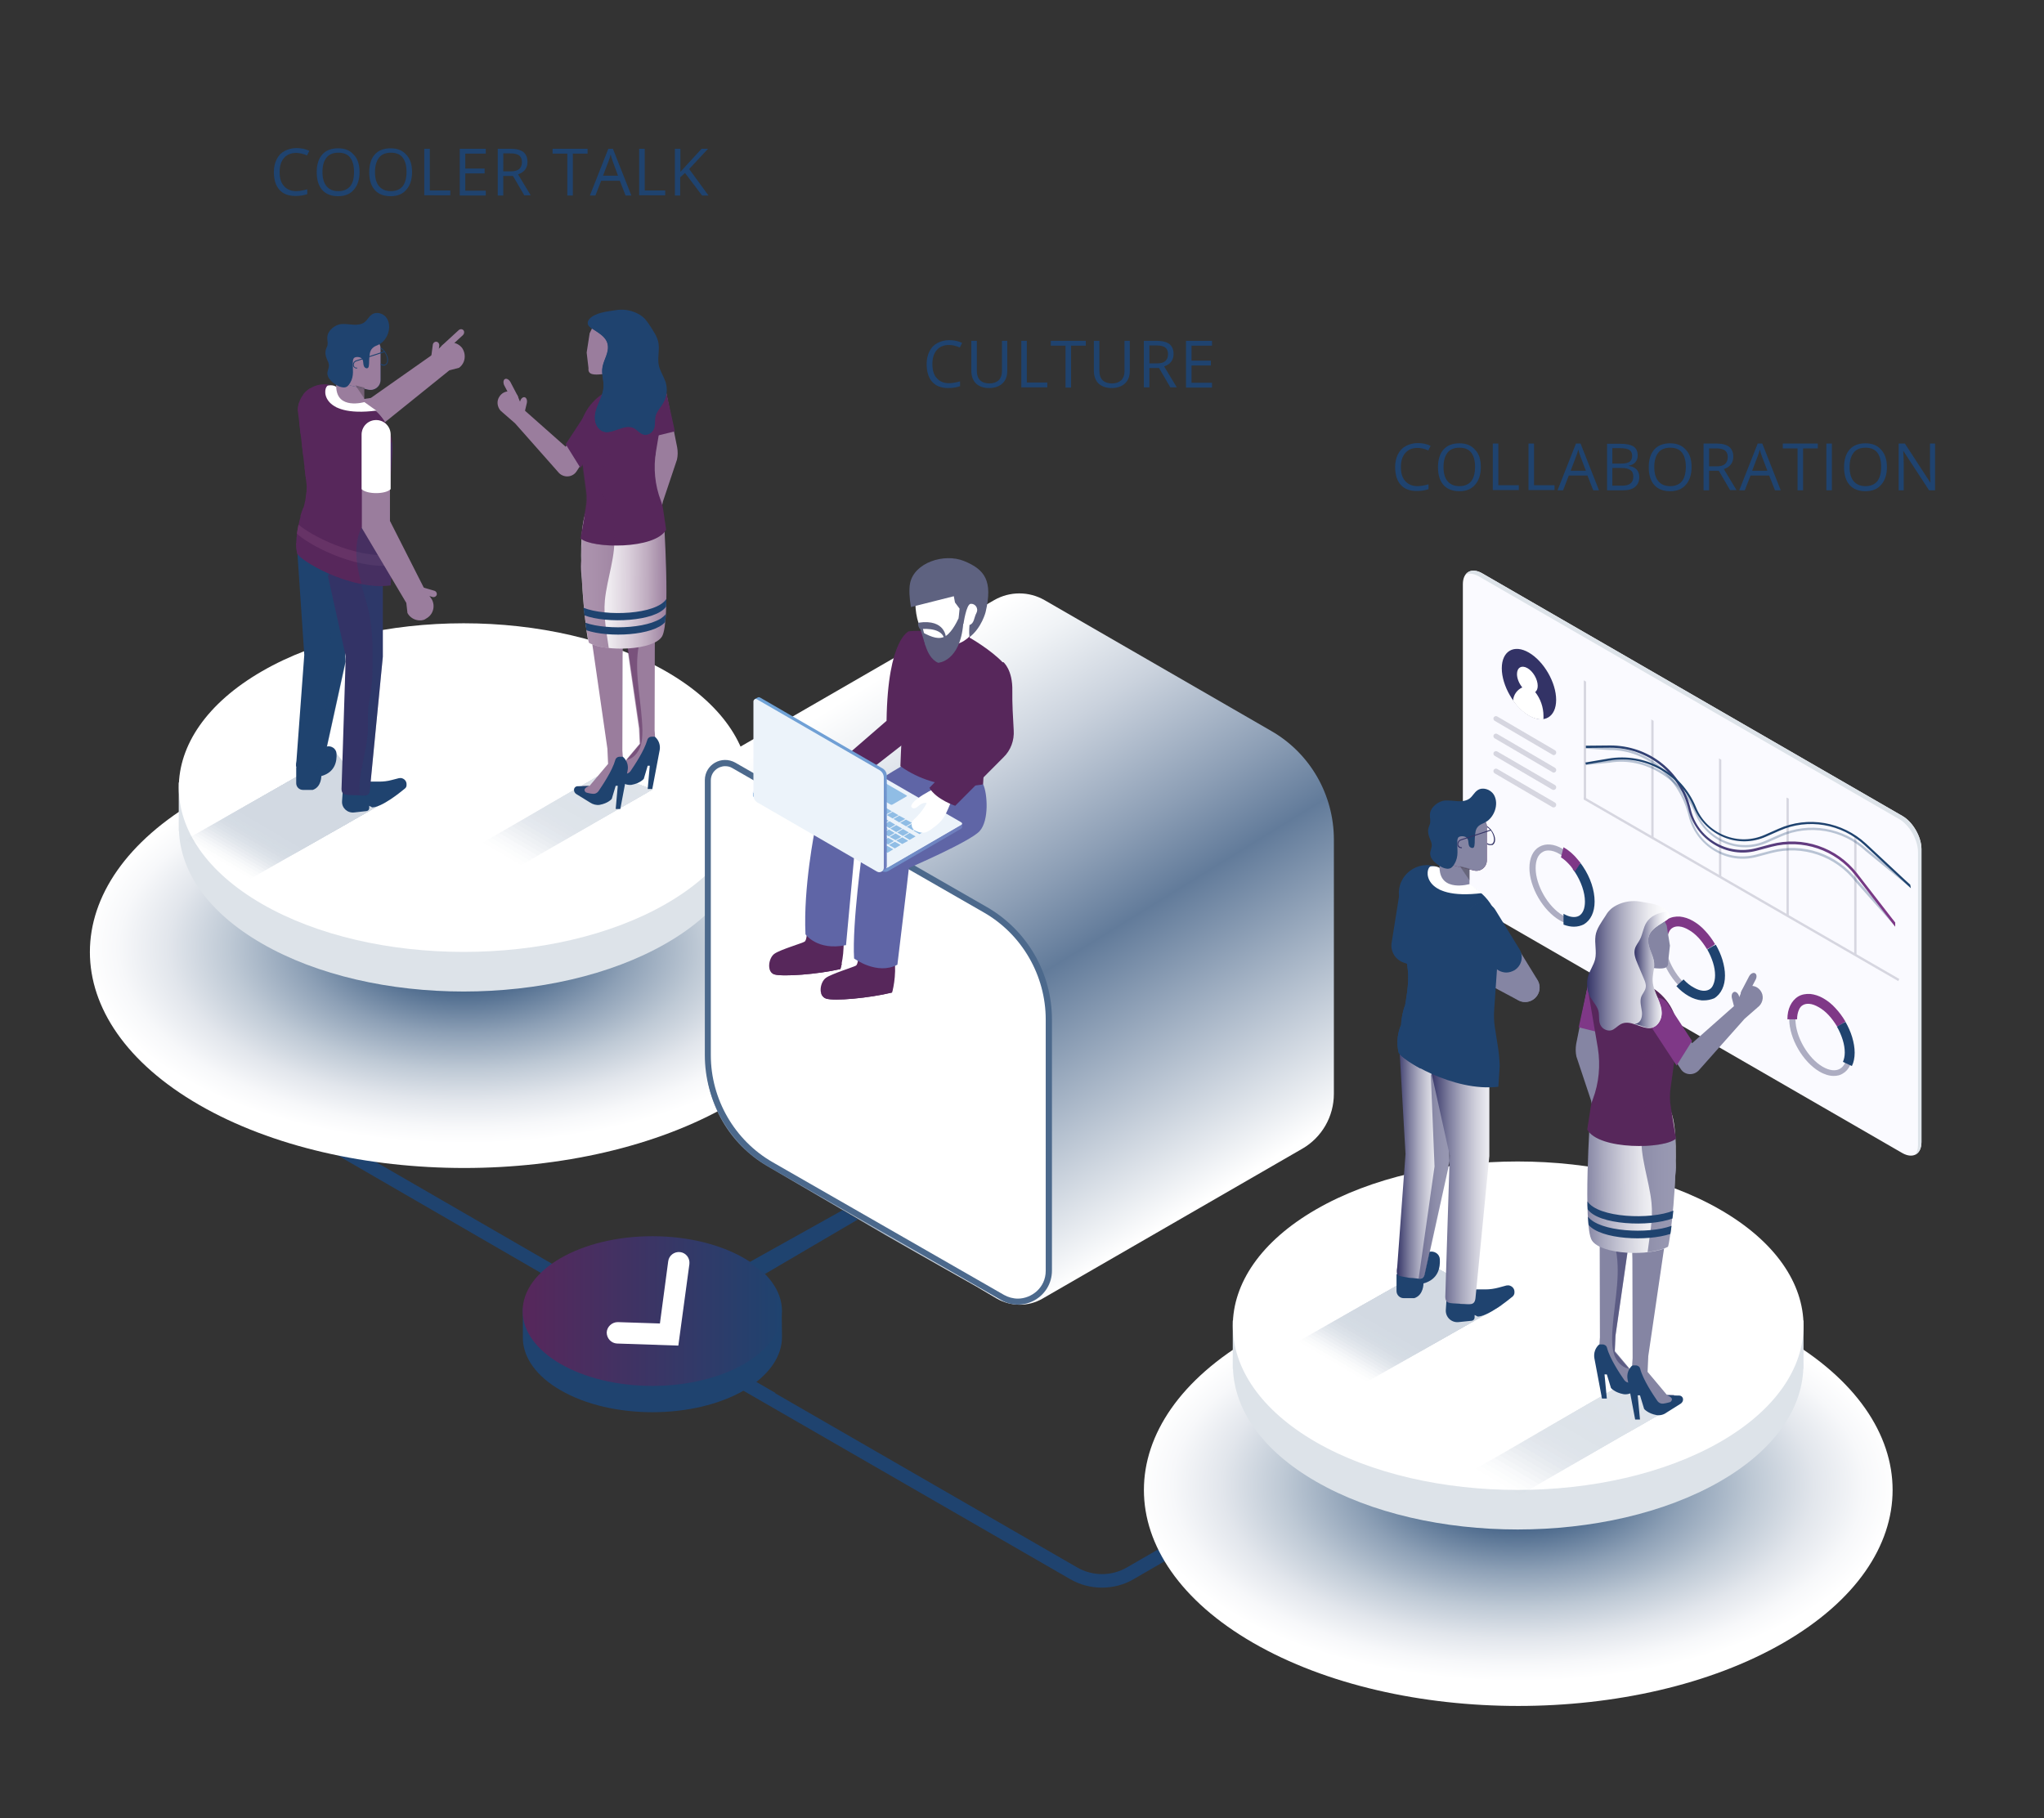 <?xml version="1.0" encoding="UTF-8"?> <!-- Generator: Adobe Illustrator 25.2.1, SVG Export Plug-In . SVG Version: 6.00 Build 0) --> <svg xmlns="http://www.w3.org/2000/svg" xmlns:xlink="http://www.w3.org/1999/xlink" version="1.1" id="Layer_1" x="0px" y="0px" viewBox="0 0 887.4 789.5" style="enable-background:new 0 0 887.4 789.5;" xml:space="preserve"><rect x="0" y="0" width="887.4" height="789.5" fill="#333333" stroke="none"/> <style type="text/css"> .st0{fill:#1F436F;} .st1{fill:#E9EFF4;} .st2{fill:url(#XMLID_9_);} .st3{fill:url(#XMLID_10_);} .st4{fill:url(#XMLID_11_);} .st5{fill:url(#XMLID_12_);} .st6{fill:url(#XMLID_14_);} .st7{fill:url(#XMLID_16_);} .st8{fill:#333366;} .st9{opacity:0.98;fill:#373769;} .st10{opacity:0.961;fill:#3B3B6C;} .st11{opacity:0.941;fill:#3F3F6F;} .st12{opacity:0.922;fill:#434372;} .st13{opacity:0.902;fill:#474775;} .st14{opacity:0.882;fill:#4B4B78;} .st15{opacity:0.863;fill:#50507B;} .st16{opacity:0.843;fill:#54547E;} .st17{opacity:0.824;fill:#585882;} .st18{opacity:0.804;fill:#5C5C85;} .st19{opacity:0.784;fill:#606088;} .st20{opacity:0.765;fill:#64648B;} .st21{opacity:0.745;fill:#68688E;} .st22{opacity:0.726;fill:#6A6A8F;} .st23{opacity:0.706;fill:#6E6E92;} .st24{opacity:0.686;fill:#727295;} .st25{opacity:0.667;fill:#767698;} .st26{opacity:0.647;fill:#7A7A9C;} .st27{opacity:0.627;fill:#7E7E9F;} .st28{opacity:0.608;fill:#8383A2;} .st29{opacity:0.588;fill:#8787A5;} .st30{opacity:0.569;fill:#8B8BA8;} .st31{opacity:0.549;fill:#8F8FAB;} .st32{opacity:0.529;fill:#9393AE;} .st33{opacity:0.51;fill:#9797B1;} .st34{opacity:0.49;fill:#9B9BB4;} .st35{opacity:0.471;fill:#9F9FB7;} .st36{opacity:0.451;fill:#A3A3BA;} .st37{opacity:0.431;fill:#A7A7BD;} .st38{opacity:0.412;fill:#ABABC0;} .st39{opacity:0.392;fill:#AFAFC3;} .st40{opacity:0.372;fill:#B4B4C6;} .st41{opacity:0.353;fill:#B8B8C9;} .st42{opacity:0.333;fill:#BCBCCD;} .st43{opacity:0.314;fill:#C0C0D0;} .st44{opacity:0.294;fill:#C4C4D3;} .st45{opacity:0.275;fill:#C8C8D6;} .st46{opacity:0.255;fill:#CACAD7;} .st47{opacity:0.235;fill:#CECEDA;} .st48{opacity:0.216;fill:#D2D2DD;} .st49{opacity:0.196;fill:#D6D6E0;} .st50{opacity:0.176;fill:#DADAE3;} .st51{opacity:0.157;fill:#DEDEE7;} .st52{opacity:0.137;fill:#E2E2EA;} .st53{opacity:0.118;fill:#E7E7ED;} .st54{opacity:9.803900e-02;fill:#EBEBF0;} .st55{opacity:7.843100e-02;fill:#EFEFF3;} .st56{opacity:5.882400e-02;fill:#F3F3F6;} .st57{opacity:3.921600e-02;fill:#F7F7F9;} .st58{opacity:1.960800e-02;fill:#FBFBFC;} .st59{opacity:0;fill:#FFFFFF;} .st60{opacity:0.1;fill:url(#XMLID_17_);} .st61{opacity:0.39;fill:url(#XMLID_18_);} .st62{fill:#D2D9E2;} .st63{fill:#9D789E;} .st64{fill:url(#XMLID_20_);} .st65{fill:url(#XMLID_21_);} .st66{fill:url(#XMLID_25_);} .st67{fill:url(#XMLID_26_);} .st68{fill:url(#XMLID_27_);} .st69{fill:url(#XMLID_28_);} .st70{fill:url(#XMLID_29_);} .st71{fill:url(#XMLID_30_);} .st72{fill:url(#XMLID_35_);} .st73{fill:url(#XMLID_36_);} .st74{fill:url(#XMLID_39_);} .st75{fill:url(#XMLID_40_);} .st76{fill:url(#XMLID_41_);} .st77{fill:url(#XMLID_42_);} .st78{fill:url(#XMLID_43_);} .st79{fill:url(#XMLID_44_);} .st80{fill:url(#XMLID_45_);} .st81{fill:url(#XMLID_46_);} .st82{fill:url(#XMLID_47_);} .st83{fill:url(#XMLID_48_);} .st84{fill:url(#XMLID_49_);} .st85{fill:url(#XMLID_50_);} .st86{fill:url(#XMLID_51_);} .st87{fill:url(#XMLID_52_);} .st88{fill:url(#XMLID_62_);} .st89{fill:url(#XMLID_63_);} .st90{fill:url(#XMLID_64_);} .st91{fill:url(#XMLID_65_);} .st92{fill:url(#XMLID_66_);} .st93{fill:url(#XMLID_67_);} .st94{fill:url(#XMLID_68_);} .st95{fill:url(#XMLID_69_);} .st96{fill:url(#XMLID_70_);} .st97{fill:url(#XMLID_71_);} .st98{fill:#FFFFFF;} .st99{opacity:0.35;} .st100{fill:url(#XMLID_72_);} .st101{fill:url(#XMLID_73_);} .st102{fill:url(#XMLID_74_);} .st103{fill:url(#XMLID_75_);} .st104{fill:url(#XMLID_77_);} .st105{fill:url(#XMLID_78_);} .st106{fill:url(#XMLID_79_);} .st107{fill:url(#XMLID_80_);} .st108{fill:url(#XMLID_81_);} .st109{fill:url(#XMLID_82_);} .st110{fill:url(#XMLID_83_);} .st111{fill:url(#XMLID_84_);} .st112{fill:url(#XMLID_85_);} .st113{fill:url(#XMLID_86_);} .st114{fill:url(#XMLID_87_);} .st115{fill:url(#XMLID_88_);} .st116{fill:url(#XMLID_89_);} .st117{fill:url(#XMLID_90_);} .st118{fill:url(#XMLID_91_);} .st119{fill:url(#XMLID_92_);} .st120{fill:url(#XMLID_93_);} .st121{fill:url(#XMLID_94_);} .st122{fill:url(#XMLID_95_);} .st123{fill:url(#XMLID_96_);} .st124{fill:url(#XMLID_97_);} .st125{fill:url(#XMLID_305_);} .st126{fill:url(#XMLID_306_);} .st127{fill:url(#XMLID_307_);} .st128{fill:url(#XMLID_308_);} .st129{fill:url(#XMLID_309_);} .st130{fill:url(#XMLID_310_);} .st131{fill:url(#XMLID_311_);} .st132{fill:url(#XMLID_312_);} .st133{fill:url(#XMLID_313_);} .st134{fill:url(#XMLID_314_);} .st135{fill:#57275B;} .st136{opacity:0.39;fill:url(#XMLID_315_);} .st137{opacity:0.15;fill:url(#XMLID_316_);} .st138{fill:url(#XMLID_317_);} .st139{fill:url(#XMLID_318_);} .st140{fill:#DDE3E9;} .st141{opacity:0.15;} .st142{opacity:0;fill:#1F436F;} .st143{opacity:2.439000e-02;fill:#1F436F;} .st144{opacity:4.878000e-02;fill:#1F436F;} .st145{opacity:7.317100e-02;fill:#1F436F;} .st146{opacity:9.756100e-02;fill:#1F436F;} .st147{opacity:0.122;fill:#1F436F;} .st148{opacity:0.146;fill:#1F436F;} .st149{opacity:0.171;fill:#1F436F;} .st150{opacity:0.195;fill:#1F436F;} .st151{opacity:0.22;fill:#1F436F;} .st152{opacity:0.244;fill:#1F436F;} .st153{opacity:0.268;fill:#1F436F;} .st154{opacity:0.293;fill:#1F436F;} .st155{opacity:0.317;fill:#1F436F;} .st156{opacity:0.342;fill:#1F436F;} .st157{opacity:0.366;fill:#1F436F;} .st158{opacity:0.39;fill:#1F436F;} .st159{opacity:0.415;fill:#1F436F;} .st160{opacity:0.439;fill:#1F436F;} .st161{opacity:0.463;fill:#1F436F;} .st162{opacity:0.488;fill:#1F436F;} .st163{opacity:0.512;fill:#1F436F;} .st164{opacity:0.537;fill:#1F436F;} .st165{opacity:0.561;fill:#1F436F;} .st166{opacity:0.585;fill:#1F436F;} .st167{opacity:0.61;fill:#1F436F;} .st168{opacity:0.634;fill:#1F436F;} .st169{opacity:0.658;fill:#1F436F;} .st170{opacity:0.683;fill:#1F436F;} .st171{opacity:0.707;fill:#1F436F;} .st172{opacity:0.732;fill:#1F436F;} .st173{opacity:0.756;fill:#1F436F;} .st174{opacity:0.78;fill:#1F436F;} .st175{opacity:0.805;fill:#1F436F;} .st176{opacity:0.829;fill:#1F436F;} .st177{opacity:0.854;fill:#1F436F;} .st178{opacity:0.878;fill:#1F436F;} .st179{opacity:0.902;fill:#1F436F;} .st180{opacity:0.927;fill:#1F436F;} .st181{opacity:0.951;fill:#1F436F;} .st182{opacity:0.976;fill:#1F436F;} .st183{fill:#9A7D9D;} .st184{opacity:0.5;} .st185{fill:url(#XMLID_319_);} .st186{fill:url(#XMLID_320_);} .st187{opacity:0.3;} .st188{opacity:0.2;} .st189{opacity:0.3;fill:#1F436F;} .st190{fill:#663366;} .st191{opacity:0.3;fill:#231F20;} .st192{fill:url(#XMLID_321_);} .st193{fill:#4C698C;} .st194{fill:#5F65A6;} .st195{fill:#5E6280;} .st196{fill:#ECF3FA;} .st197{fill:url(#SVGID_1_);} .st198{fill:#90BDE5;} .st199{fill:url(#SVGID_2_);} .st200{fill:url(#XMLID_322_);} .st201{fill:#FAFAFF;} .st202{fill:#ADADC2;} .st203{fill:#7F3887;} .st204{fill:#D6D6E0;} .st205{fill:url(#XMLID_323_);} .st206{fill:#8585A3;} .st207{fill:url(#XMLID_324_);} .st208{fill:url(#XMLID_325_);} .st209{fill:url(#SVGID_3_);} .st210{fill:url(#SVGID_4_);} .st211{fill:url(#XMLID_326_);} .st212{opacity:0.5;fill:#333366;} .st213{fill:url(#XMLID_327_);} .st214{fill:#E9EFF8;} .st215{fill:#7C7B7B;} .st216{fill:#DADADA;} .st217{fill:#AAAAAA;} .st218{fill:#BCBCBC;} .st219{fill:#E2E2E2;} .st220{fill:#C1D1E7;} .st221{fill:#BAC9E2;} .st222{fill:none;stroke:#DFE7F3;stroke-width:2;stroke-miterlimit:10;} .st223{fill:#FCE7EF;} .st224{fill:#FBEFF2;} .st225{fill:url(#XMLID_328_);} .st226{fill:url(#XMLID_329_);} .st227{fill:url(#XMLID_330_);} .st228{fill:url(#XMLID_331_);} .st229{fill:url(#XMLID_332_);} .st230{fill:#FAF3F6;} .st231{fill:none;} .st232{fill:#090A11;} .st233{fill:#C8E1F5;} .st234{fill:#A9C9EA;} .st235{fill:#D7ECF9;} .st236{fill:url(#XMLID_333_);} .st237{fill:url(#XMLID_334_);} .st238{opacity:0.5;fill:#FFFFFF;} .st239{fill:#C1C0C7;} .st240{fill:#F8F7F7;} .st241{fill:#BFBFC7;} .st242{fill:#E2DEE4;} .st243{fill:#FEFEFD;} .st244{fill:url(#XMLID_335_);} .st245{fill:url(#XMLID_336_);} .st246{fill:url(#XMLID_337_);} .st247{fill:url(#XMLID_338_);} .st248{fill:url(#XMLID_339_);} .st249{fill:none;stroke:#FFFFFF;stroke-linecap:round;stroke-linejoin:round;stroke-miterlimit:10;} .st250{fill:url(#XMLID_340_);} .st251{fill:url(#XMLID_341_);} .st252{fill:url(#XMLID_342_);} .st253{fill:#202233;} .st254{fill:#8A6DA5;} .st255{fill:#6D677F;} .st256{fill:#E0E6EE;} .st257{fill:#EAEAEA;} .st258{fill:url(#XMLID_343_);} .st259{fill:url(#XMLID_344_);} .st260{fill:#645D73;} .st261{fill:#5F6170;} .st262{fill:#DDDDDD;} .st263{fill:#4A4A5A;} .st264{fill:#99A1B6;} .st265{fill:#D8DAE5;} .st266{fill:#C0C5D7;} .st267{fill:url(#XMLID_345_);} .st268{fill:url(#XMLID_346_);} .st269{fill:#E5E5EB;} .st270{fill:url(#XMLID_347_);} .st271{fill:url(#XMLID_348_);} .st272{fill:url(#XMLID_349_);} .st273{fill:#665258;} .st274{fill:url(#XMLID_350_);} .st275{enable-background:new ;} .st276{clip-path:url(#XMLID_351_);enable-background:new ;} .st277{fill:#808285;} .st278{clip-path:url(#XMLID_352_);enable-background:new ;} .st279{fill:#8F9194;} .st280{fill:#949699;} .st281{fill:#999B9E;} .st282{fill:#9EA0A3;} .st283{fill:#A3A5A8;} .st284{fill:#A8AAAD;} .st285{fill:#ADAFB3;} .st286{fill:#B2B4B8;} .st287{fill:#BFC1C5;} .st288{fill:#858689;} .st289{clip-path:url(#XMLID_353_);enable-background:new ;} .st290{fill:#8A8C8F;} .st291{fill:#85878A;} .st292{fill:#D5D7DC;} .st293{clip-path:url(#XMLID_354_);enable-background:new ;} .st294{clip-path:url(#XMLID_355_);enable-background:new ;} .st295{clip-path:url(#XMLID_356_);enable-background:new ;} .st296{fill:#E7E7EE;} .st297{fill:#CED1DE;} .st298{fill:#FFFBFC;} .st299{fill:#444444;} .st300{fill:#DBDBDB;} .st301{fill:#FFFBF8;} .st302{clip-path:url(#XMLID_357_);fill:#41403F;} .st303{clip-path:url(#XMLID_358_);fill:#CAC8C8;} .st304{clip-path:url(#XMLID_359_);fill:#F2EDEB;} .st305{clip-path:url(#XMLID_360_);fill:#FFFFFE;} .st306{clip-path:url(#XMLID_361_);fill:#E2E0E0;} .st307{clip-path:url(#XMLID_363_);fill:#CAC8C8;} .st308{clip-path:url(#XMLID_364_);fill:#ADABAB;} .st309{clip-path:url(#XMLID_365_);fill:#E2E0E0;} .st310{clip-path:url(#XMLID_366_);fill:#CECBC9;} .st311{clip-path:url(#XMLID_367_);fill:#F2EDEB;} .st312{clip-path:url(#XMLID_368_);fill:#FFFFFE;} .st313{clip-path:url(#XMLID_369_);fill:#D8D6D6;} .st314{clip-path:url(#XMLID_370_);fill:#41403F;} .st315{clip-path:url(#XMLID_371_);fill:#F2EDEB;} .st316{clip-path:url(#XMLID_372_);fill:#57275B;} .st317{clip-path:url(#XMLID_373_);fill:#57275B;} .st318{clip-path:url(#XMLID_374_);fill:#57275B;} .st319{clip-path:url(#XMLID_375_);fill:#41403F;} .st320{clip-path:url(#XMLID_376_);fill:#CAC8C8;} .st321{clip-path:url(#XMLID_377_);fill:#F2EDEB;} .st322{clip-path:url(#XMLID_378_);fill:#FFFFFE;} .st323{clip-path:url(#XMLID_379_);fill:#E2E0E0;} .st324{clip-path:url(#XMLID_382_);fill:#CAC8C8;} .st325{clip-path:url(#XMLID_383_);fill:#ADABAB;} .st326{clip-path:url(#XMLID_384_);fill:#E2E0E0;} .st327{clip-path:url(#XMLID_385_);fill:#CECBC9;} .st328{clip-path:url(#XMLID_386_);fill:#F2EDEB;} .st329{clip-path:url(#XMLID_388_);fill:#FFFFFE;} .st330{clip-path:url(#XMLID_390_);fill:#D8D6D6;} .st331{clip-path:url(#XMLID_391_);fill:#41403F;} .st332{clip-path:url(#XMLID_399_);fill:#F2EDEB;} .st333{clip-path:url(#XMLID_402_);fill:#57275B;} .st334{clip-path:url(#XMLID_641_);fill:#57275B;} .st335{clip-path:url(#XMLID_642_);fill:#57275B;} .st336{clip-path:url(#XMLID_643_);fill:#41403F;} .st337{clip-path:url(#XMLID_644_);fill:#CAC8C8;} .st338{clip-path:url(#XMLID_651_);fill:#F2EDEB;} .st339{clip-path:url(#XMLID_653_);fill:#FFFFFE;} .st340{clip-path:url(#XMLID_654_);fill:#E2E0E0;} .st341{clip-path:url(#XMLID_655_);fill:#CAC8C8;} .st342{clip-path:url(#XMLID_658_);fill:#ADABAB;} .st343{clip-path:url(#XMLID_659_);fill:#E2E0E0;} .st344{clip-path:url(#XMLID_660_);fill:#CECBC9;} .st345{clip-path:url(#XMLID_751_);fill:#F2EDEB;} .st346{clip-path:url(#XMLID_752_);fill:#FFFFFE;} .st347{clip-path:url(#XMLID_753_);fill:#D8D6D6;} .st348{clip-path:url(#XMLID_758_);fill:#41403F;} .st349{clip-path:url(#XMLID_763_);fill:#F2EDEB;} .st350{clip-path:url(#XMLID_764_);fill:#57275B;} .st351{clip-path:url(#XMLID_766_);fill:#57275B;} .st352{clip-path:url(#XMLID_768_);fill:#57275B;} .st353{fill:url(#XMLID_776_);} .st354{fill:#A0BEE3;} .st355{fill:#C7E1F5;} .st356{fill:#B0B4D0;} .st357{fill:url(#XMLID_780_);} .st358{fill:#9F7F87;} .st359{fill:none;stroke:#57536C;stroke-width:0;stroke-linecap:round;stroke-linejoin:round;} .st360{fill:url(#XMLID_782_);} .st361{fill:url(#XMLID_783_);} .st362{fill:url(#XMLID_784_);} .st363{fill:#DBE4F0;} .st364{fill:#BDD2E6;} .st365{fill:#C3C5D4;} .st366{fill:#DADDE3;} .st367{fill:#8690A2;} .st368{fill:#E6E6E6;} .st369{fill:#D8D8D8;} .st370{fill:#6F767C;} .st371{opacity:0.12;} .st372{fill:#231F20;} .st373{fill:#9E94A5;} .st374{fill:url(#XMLID_785_);} .st375{fill:url(#XMLID_786_);} .st376{fill:url(#XMLID_787_);} .st377{fill:#E3E3E9;} .st378{fill:#ADADAD;} .st379{fill:url(#XMLID_788_);} .st380{fill:url(#XMLID_789_);} .st381{fill:#D5E4F5;} .st382{fill:url(#XMLID_792_);} .st383{fill:url(#XMLID_793_);} .st384{fill:#FCFDFF;} .st385{fill:#C4D6EE;} .st386{fill:url(#XMLID_794_);} .st387{fill:#FFF8EA;} .st388{fill:#FFF1C7;} .st389{fill:#A29976;} .st390{fill:#AFC4DB;} .st391{fill:#F2F9FD;} .st392{fill:#E1E9F0;} .st393{fill:none;stroke:#1F436F;stroke-width:2;stroke-miterlimit:10;} .st394{fill:url(#XMLID_795_);} .st395{fill:url(#XMLID_796_);} .st396{fill:url(#XMLID_797_);} .st397{fill:url(#XMLID_798_);} </style> <g> <path class="st0" d="M615.4,194.5c-2.2,0-4,0.7-5.3,2.2c-1.3,1.5-1.9,3.5-1.9,6.1c0,2.7,0.6,4.7,1.9,6.1c1.2,1.4,3,2.2,5.3,2.2 c1.4,0,3-0.3,4.8-0.8v2.1c-1.4,0.5-3.1,0.8-5.2,0.8c-3,0-5.3-0.9-6.9-2.7c-1.6-1.8-2.4-4.4-2.4-7.7c0-2.1,0.4-3.9,1.2-5.5 c0.8-1.6,1.9-2.8,3.4-3.6c1.5-0.8,3.2-1.3,5.2-1.3c2.1,0,4,0.4,5.6,1.2l-1,2C618.4,194.8,616.9,194.5,615.4,194.5z"></path> <path class="st0" d="M642.9,202.8c0,3.2-0.8,5.8-2.5,7.7c-1.6,1.9-3.9,2.8-6.8,2.8c-3,0-5.3-0.9-6.9-2.7c-1.6-1.8-2.4-4.4-2.4-7.7 c0-3.3,0.8-5.9,2.4-7.7c1.6-1.8,3.9-2.7,6.9-2.7c2.9,0,5.2,0.9,6.8,2.8C642.1,197,642.9,199.5,642.9,202.8z M626.7,202.8 c0,2.7,0.6,4.8,1.8,6.2c1.2,1.4,2.9,2.1,5.1,2.1c2.2,0,3.9-0.7,5.1-2.1c1.1-1.4,1.7-3.5,1.7-6.3c0-2.7-0.6-4.8-1.7-6.2 c-1.1-1.4-2.8-2.1-5.1-2.1c-2.2,0-4,0.7-5.1,2.1C627.3,198,626.7,200.1,626.7,202.8z"></path> <path class="st0" d="M648.1,212.9v-20.3h2.4v18.1h8.9v2.1H648.1z"></path> <path class="st0" d="M663.6,212.9v-20.3h2.4v18.1h8.9v2.1H663.6z"></path> <path class="st0" d="M691.7,212.9l-2.5-6.4h-8.1l-2.5,6.4h-2.4l8-20.3h2l8,20.3H691.7z M688.5,204.4l-2.4-6.3 c-0.3-0.8-0.6-1.8-0.9-2.9c-0.2,0.9-0.5,1.9-0.9,2.9l-2.4,6.3H688.5z"></path> <path class="st0" d="M697.7,192.7h5.7c2.7,0,4.6,0.4,5.8,1.2c1.2,0.8,1.8,2.1,1.8,3.8c0,1.2-0.3,2.2-1,3c-0.7,0.8-1.6,1.3-2.9,1.5 v0.1c3.1,0.5,4.6,2.1,4.6,4.9c0,1.8-0.6,3.2-1.8,4.2c-1.2,1-2.9,1.5-5.1,1.5h-7.1V192.7z M700,201.3h3.9c1.7,0,2.9-0.3,3.6-0.8 c0.7-0.5,1.1-1.4,1.1-2.6c0-1.1-0.4-2-1.2-2.5c-0.8-0.5-2.1-0.8-3.9-0.8H700V201.3z M700,203.3v7.6h4.2c1.6,0,2.9-0.3,3.7-1 c0.8-0.6,1.2-1.6,1.2-3c0-1.3-0.4-2.2-1.3-2.8c-0.8-0.6-2.1-0.9-3.9-0.9H700z"></path> <path class="st0" d="M734.4,202.8c0,3.2-0.8,5.8-2.5,7.7c-1.6,1.9-3.9,2.8-6.8,2.8c-3,0-5.3-0.9-6.9-2.7c-1.6-1.8-2.4-4.4-2.4-7.7 c0-3.3,0.8-5.9,2.4-7.7c1.6-1.8,3.9-2.7,6.9-2.7c2.9,0,5.2,0.9,6.8,2.8C733.6,197,734.4,199.5,734.4,202.8z M718.2,202.8 c0,2.7,0.6,4.8,1.8,6.2c1.2,1.4,2.9,2.1,5.1,2.1c2.2,0,3.9-0.7,5.1-2.1c1.1-1.4,1.7-3.5,1.7-6.3c0-2.7-0.6-4.8-1.7-6.2 c-1.1-1.4-2.8-2.1-5.1-2.1c-2.2,0-4,0.7-5.1,2.1C718.8,198,718.2,200.1,718.2,202.8z"></path> <path class="st0" d="M742,204.5v8.4h-2.4v-20.3h5.6c2.5,0,4.3,0.5,5.5,1.4c1.2,1,1.8,2.4,1.8,4.3c0,2.7-1.4,4.5-4.1,5.4l5.5,9.1 h-2.8l-4.9-8.4H742z M742,202.5h3.2c1.7,0,2.9-0.3,3.7-1c0.8-0.7,1.2-1.7,1.2-3c0-1.3-0.4-2.3-1.2-2.9c-0.8-0.6-2.1-0.9-3.8-0.9 H742V202.5z"></path> <path class="st0" d="M770.6,212.9l-2.5-6.4H760l-2.5,6.4h-2.4l8-20.3h2l8,20.3H770.6z M767.3,204.4l-2.4-6.3 c-0.3-0.8-0.6-1.8-0.9-2.9c-0.2,0.9-0.5,1.9-0.9,2.9l-2.4,6.3H767.3z"></path> <path class="st0" d="M782.8,212.9h-2.4v-18.2H774v-2.1h15.2v2.1h-6.4V212.9z"></path> <path class="st0" d="M792.9,212.9v-20.3h2.4v20.3H792.9z"></path> <path class="st0" d="M819.2,202.8c0,3.2-0.8,5.8-2.5,7.7c-1.6,1.9-3.9,2.8-6.8,2.8c-3,0-5.3-0.9-6.9-2.7c-1.6-1.8-2.4-4.4-2.4-7.7 c0-3.3,0.8-5.9,2.4-7.7c1.6-1.8,3.9-2.7,6.9-2.7c2.9,0,5.2,0.9,6.8,2.8C818.3,197,819.2,199.5,819.2,202.8z M803,202.8 c0,2.7,0.6,4.8,1.8,6.2c1.2,1.4,2.9,2.1,5.1,2.1c2.2,0,3.9-0.7,5.1-2.1c1.1-1.4,1.7-3.5,1.7-6.3c0-2.7-0.6-4.8-1.7-6.2 c-1.1-1.4-2.8-2.1-5.1-2.1c-2.2,0-4,0.7-5.1,2.1C803.6,198,803,200.1,803,202.8z"></path> <path class="st0" d="M840.2,212.9h-2.7l-11.1-17h-0.1c0.1,2,0.2,3.8,0.2,5.5v11.5h-2.2v-20.3h2.7l11,16.9h0.1 c0-0.2-0.1-1.1-0.1-2.4c-0.1-1.4-0.1-2.3-0.1-2.9v-11.6h2.2V212.9z"></path> </g> <g> <path class="st0" d="M323.9,601.6v-3.9l143.7,82.9c6.7,3.9,15,3.9,21.7,0l85.4-49.4l2.9,5.1l-85.4,49.4c-4.2,2.5-9,3.7-13.8,3.7 c-4.8,0-9.5-1.2-13.8-3.7l-145.3-83.8L323.9,601.6z"></path> <path class="st0" d="M90.3,446.4l56.8-32.9l2.9,5.1l-56.8,32.9c-2.3,1.3-3.6,3.6-3.6,6.3c0,2.6,1.3,4.9,3.6,6.3l243.5,140.8 l-4.5,1.3v2.9l-241.9-140c-4.1-2.4-6.5-6.6-6.5-11.3C83.8,453,86.2,448.8,90.3,446.4z"></path> </g> <g> <path id="XMLID_640_" class="st0" d="M339.5,580.6l-0.1-9.7l-2.5-0.1c-2.6-4.8-7.2-9.4-13.8-13.2c-21.9-12.7-57.8-12.7-79.7,0 c-5.3,3.1-9.4,6.7-12.1,10.5l-4.3-0.1v13.5l0,0c0.3,8.1,5.8,16.1,16.4,22.2c21.9,12.7,57.8,12.7,79.7,0 C334,597.2,339.5,588.9,339.5,580.6z"></path> <linearGradient id="XMLID_9_" gradientUnits="userSpaceOnUse" x1="226.916" y1="569.337" x2="339.454" y2="569.337"> <stop offset="1.322751e-03" style="stop-color:#57275B"></stop> <stop offset="0.999" style="stop-color:#1F436F"></stop> </linearGradient> <ellipse id="XMLID_639_" class="st2" cx="283.2" cy="569.3" rx="56.3" ry="32.5"></ellipse> <g id="XMLID_637_"> <path id="XMLID_638_" class="st98" d="M294.5,584.3l-26.6-0.9c-2.5-0.1-4.5-2.2-4.5-4.8c0.1-2.5,2.3-4.5,4.8-4.5l18.3,0.6l3.6-27 c0.3-2.5,2.6-4.3,5.2-4c2.5,0.3,4.3,2.6,4,5.2L294.5,584.3z"></path> </g> </g> <g> <path class="st0" d="M412,149.8c-2.2,0-4,0.7-5.3,2.2c-1.3,1.5-1.9,3.5-1.9,6.1c0,2.7,0.6,4.7,1.9,6.1c1.2,1.4,3,2.2,5.3,2.2 c1.4,0,3-0.3,4.8-0.8v2.1c-1.4,0.5-3.1,0.8-5.2,0.8c-3,0-5.3-0.9-6.9-2.7c-1.6-1.8-2.4-4.4-2.4-7.7c0-2.1,0.4-3.9,1.2-5.5 c0.8-1.6,1.9-2.8,3.4-3.6c1.5-0.8,3.2-1.3,5.2-1.3c2.1,0,4,0.4,5.6,1.2l-1,2C415.1,150.2,413.6,149.8,412,149.8z"></path> <path class="st0" d="M437.3,148v13.1c0,2.3-0.7,4.1-2.1,5.4c-1.4,1.3-3.3,2-5.8,2s-4.3-0.7-5.7-2c-1.3-1.3-2-3.2-2-5.5V148h2.4 v13.2c0,1.7,0.5,3,1.4,3.9c0.9,0.9,2.3,1.4,4.1,1.4c1.7,0,3-0.5,4-1.4c0.9-0.9,1.4-2.2,1.4-3.9V148H437.3z"></path> <path class="st0" d="M443.4,168.3V148h2.4v18.1h8.9v2.1H443.4z"></path> <path class="st0" d="M465,168.3h-2.4v-18.2h-6.4V148h15.2v2.1H465V168.3z"></path> <path class="st0" d="M490.5,148v13.1c0,2.3-0.7,4.1-2.1,5.4c-1.4,1.3-3.3,2-5.8,2s-4.3-0.7-5.7-2c-1.3-1.3-2-3.2-2-5.5V148h2.4 v13.2c0,1.7,0.5,3,1.4,3.9c0.9,0.9,2.3,1.4,4.1,1.4c1.7,0,3-0.5,4-1.4c0.9-0.9,1.4-2.2,1.4-3.9V148H490.5z"></path> <path class="st0" d="M499,159.8v8.4h-2.4V148h5.6c2.5,0,4.3,0.5,5.5,1.4c1.2,1,1.8,2.4,1.8,4.3c0,2.7-1.4,4.5-4.1,5.4l5.5,9.1h-2.8 l-4.9-8.4H499z M499,157.8h3.2c1.7,0,2.9-0.3,3.7-1c0.8-0.7,1.2-1.7,1.2-3c0-1.3-0.4-2.3-1.2-2.9c-0.8-0.6-2.1-0.9-3.8-0.9H499 V157.8z"></path> <path class="st0" d="M526.2,168.3h-11.3V148h11.3v2.1h-8.9v6.5h8.4v2.1h-8.4v7.5h8.9V168.3z"></path> </g> <g> <path class="st0" d="M128.6,66.4c-2.2,0-4,0.7-5.3,2.2c-1.3,1.5-1.9,3.5-1.9,6.1c0,2.7,0.6,4.7,1.9,6.1c1.2,1.4,3,2.2,5.3,2.2 c1.4,0,3-0.3,4.8-0.8v2.1c-1.4,0.5-3.1,0.8-5.2,0.8c-3,0-5.3-0.9-6.9-2.7c-1.6-1.8-2.4-4.4-2.4-7.7c0-2.1,0.4-3.9,1.2-5.5 c0.8-1.6,1.9-2.8,3.4-3.6c1.5-0.8,3.2-1.3,5.2-1.3c2.1,0,4,0.4,5.6,1.2l-1,2C131.7,66.8,130.1,66.4,128.6,66.4z"></path> <path class="st0" d="M156.1,74.7c0,3.2-0.8,5.8-2.5,7.7c-1.6,1.9-3.9,2.8-6.8,2.8c-3,0-5.3-0.9-6.9-2.7c-1.6-1.8-2.4-4.4-2.4-7.7 c0-3.3,0.8-5.9,2.4-7.7c1.6-1.8,3.9-2.7,6.9-2.7c2.9,0,5.2,0.9,6.8,2.8C155.3,68.9,156.1,71.5,156.1,74.7z M140,74.7 c0,2.7,0.6,4.8,1.8,6.2c1.2,1.4,2.9,2.1,5.1,2.1c2.2,0,3.9-0.7,5.1-2.1s1.7-3.5,1.7-6.3c0-2.7-0.6-4.8-1.7-6.2 c-1.1-1.4-2.8-2.1-5.1-2.1c-2.2,0-4,0.7-5.1,2.1C140.5,70,140,72,140,74.7z"></path> <path class="st0" d="M178.9,74.7c0,3.2-0.8,5.8-2.5,7.7c-1.6,1.9-3.9,2.8-6.8,2.8c-3,0-5.3-0.9-6.9-2.7c-1.6-1.8-2.4-4.4-2.4-7.7 c0-3.3,0.8-5.9,2.4-7.7c1.6-1.8,3.9-2.7,6.9-2.7c2.9,0,5.2,0.9,6.8,2.8C178.1,68.9,178.9,71.5,178.9,74.7z M162.8,74.7 c0,2.7,0.6,4.8,1.8,6.2c1.2,1.4,2.9,2.1,5.1,2.1c2.2,0,3.9-0.7,5.1-2.1c1.1-1.4,1.7-3.5,1.7-6.3c0-2.7-0.6-4.8-1.7-6.2 c-1.1-1.4-2.8-2.1-5.1-2.1c-2.2,0-4,0.7-5.1,2.1C163.4,70,162.8,72,162.8,74.7z"></path> <path class="st0" d="M184.2,84.9V64.6h2.4v18.1h8.9v2.1H184.2z"></path> <path class="st0" d="M210.9,84.9h-11.3V64.6h11.3v2.1H202v6.5h8.4v2.1H202v7.5h8.9V84.9z"></path> <path class="st0" d="M218.5,76.5v8.4h-2.4V64.6h5.6c2.5,0,4.3,0.5,5.5,1.4c1.2,1,1.8,2.4,1.8,4.3c0,2.7-1.4,4.5-4.1,5.4l5.5,9.1 h-2.8l-4.9-8.4H218.5z M218.5,74.4h3.2c1.7,0,2.9-0.3,3.7-1c0.8-0.7,1.2-1.7,1.2-3c0-1.3-0.4-2.3-1.2-2.9c-0.8-0.6-2.1-0.9-3.8-0.9 h-3.1V74.4z"></path> <path class="st0" d="M248.7,84.9h-2.4V66.7h-6.4v-2.1h15.2v2.1h-6.4V84.9z"></path> <path class="st0" d="M271.6,84.9l-2.5-6.4H261l-2.5,6.4h-2.4l8-20.3h2l8,20.3H271.6z M268.3,76.3L266,70c-0.3-0.8-0.6-1.8-0.9-2.9 c-0.2,0.9-0.5,1.9-0.9,2.9l-2.4,6.3H268.3z"></path> <path class="st0" d="M277.5,84.9V64.6h2.4v18.1h8.9v2.1H277.5z"></path> <path class="st0" d="M307.6,84.9h-2.8l-7.4-9.8l-2.1,1.9v7.9H293V64.6h2.4v10l9.2-10h2.8l-8.2,8.8L307.6,84.9z"></path> </g> <g> <radialGradient id="XMLID_10_" cx="201.529" cy="9292.41" r="164.262" gradientTransform="matrix(1 0 0 0.517 0 -4392.665)" gradientUnits="userSpaceOnUse"> <stop offset="9.125480e-02" style="stop-color:#1F436F"></stop> <stop offset="0.235" style="stop-color:#4F6C8E"></stop> <stop offset="0.437" style="stop-color:#8DA0B6"></stop> <stop offset="0.622" style="stop-color:#BEC9D5"></stop> <stop offset="0.783" style="stop-color:#E2E6EC"></stop> <stop offset="0.914" style="stop-color:#F7F8FA"></stop> <stop offset="1" style="stop-color:#FFFFFF"></stop> </radialGradient> <path id="XMLID_636_" class="st3" d="M86.5,347c63.3-36.5,166.8-36.5,230.1,0c63.3,36.5,63.3,96.3,0,132.8 c-63.3,36.5-166.8,36.5-230.1,0C23.2,443.3,23.2,383.5,86.5,347z"></path> <path class="st140" d="M320.7,339.8c-5.6-11.4-16.1-22.1-31.6-31c-48.4-27.8-127.3-27.8-175.4,0c-15.4,8.9-25.9,19.6-31.4,31h-4.7 v21h0.1c0.7,17.8,12.6,35.4,36,48.9c48.1,27.8,127,27.8,175.4,0c23.5-13.5,35.5-31.2,36.2-48.9h0.1v-21H320.7z"></path> <path id="XMLID_635_" class="st98" d="M289.1,392.5c48.4-27.8,48.4-73.2,0-101c-48.4-27.8-127.3-27.8-175.4,0 c-48.1,27.8-48.1,73.2,0,101C161.8,420.3,240.8,420.3,289.1,392.5z"></path> </g> <g id="XMLID_569_"> <g id="XMLID_592_" class="st141"> <polygon id="XMLID_634_" class="st142" points="262.8,335.3 207.9,366.9 224.5,376.7 283.2,342.8 "></polygon> <polygon id="XMLID_633_" class="st143" points="262.8,335.3 209.6,365.9 226.3,375.7 283.2,342.8 "></polygon> <polygon id="XMLID_632_" class="st144" points="262.8,335.3 211.4,364.8 228.1,374.7 283.2,342.8 "></polygon> <polygon id="XMLID_631_" class="st145" points="262.8,335.3 213.2,363.8 229.9,373.6 283.2,342.8 "></polygon> <polygon id="XMLID_630_" class="st146" points="262.8,335.3 215,362.8 231.6,372.6 283.2,342.8 "></polygon> <polygon id="XMLID_629_" class="st147" points="262.8,335.3 216.8,361.7 233.4,371.5 283.2,342.8 "></polygon> <polygon id="XMLID_628_" class="st148" points="262.8,335.3 218.6,360.7 235.2,370.5 283.2,342.8 "></polygon> <polygon id="XMLID_627_" class="st149" points="262.8,335.3 220.4,359.7 237,369.5 283.2,342.8 "></polygon> <polygon id="XMLID_626_" class="st150" points="262.8,335.3 222.2,358.6 238.8,368.4 283.2,342.8 "></polygon> <polygon id="XMLID_625_" class="st151" points="262.8,335.3 224,357.6 240.6,367.4 283.2,342.8 "></polygon> <polygon id="XMLID_624_" class="st152" points="262.8,335.3 225.8,356.6 242.4,366.4 283.2,342.8 "></polygon> <polygon id="XMLID_623_" class="st153" points="262.8,335.3 227.6,355.5 244.2,365.3 283.2,342.8 "></polygon> <polygon id="XMLID_622_" class="st154" points="262.8,335.3 229.4,354.5 246,364.3 283.2,342.8 "></polygon> <polygon id="XMLID_621_" class="st155" points="262.8,335.3 231.2,353.4 247.8,363.2 283.2,342.8 "></polygon> <polygon id="XMLID_620_" class="st156" points="262.8,335.3 233,352.4 249.5,362.2 283.2,342.8 "></polygon> <polygon id="XMLID_619_" class="st157" points="262.8,335.3 234.8,351.4 251.3,361.2 283.2,342.8 "></polygon> <polygon id="XMLID_618_" class="st158" points="262.8,335.3 236.5,350.3 253.1,360.1 283.2,342.8 "></polygon> <polygon id="XMLID_617_" class="st159" points="262.8,335.3 238.3,349.3 254.9,359.1 283.2,342.8 "></polygon> <polygon id="XMLID_616_" class="st160" points="262.8,335.3 240.1,348.3 256.7,358 283.2,342.8 "></polygon> <polygon id="XMLID_615_" class="st161" points="262.8,335.3 241.9,347.2 258.5,357 283.2,342.8 "></polygon> <polygon id="XMLID_614_" class="st162" points="262.8,335.3 243.7,346.2 260.3,356 283.2,342.8 "></polygon> <polygon id="XMLID_613_" class="st163" points="262.8,335.3 245.5,345.2 262.1,354.9 283.2,342.8 "></polygon> <polygon id="XMLID_612_" class="st164" points="262.8,335.3 247.3,344.1 263.9,353.9 283.2,342.8 "></polygon> <polygon id="XMLID_611_" class="st165" points="262.8,335.3 249.1,343.1 265.6,352.9 283.2,342.8 "></polygon> <polygon id="XMLID_610_" class="st166" points="262.8,335.3 250.9,342.1 267.4,351.8 283.2,342.8 "></polygon> <polygon id="XMLID_609_" class="st167" points="262.8,335.3 252.7,341 269.2,350.8 283.2,342.8 "></polygon> <polygon id="XMLID_608_" class="st168" points="262.8,335.3 254.5,340 271,349.7 283.2,342.8 "></polygon> <polygon id="XMLID_607_" class="st169" points="262.8,335.3 256.3,338.9 272.8,348.7 283.2,342.8 "></polygon> <polygon id="XMLID_606_" class="st170" points="262.8,335.3 258.1,337.9 274.6,347.7 283.2,342.8 "></polygon> <polygon id="XMLID_605_" class="st171" points="262.8,335.3 259.9,336.9 276.4,346.6 283.2,342.8 "></polygon> <polygon id="XMLID_604_" class="st172" points="262.8,335.3 261.6,335.8 278.2,345.6 283.2,342.8 "></polygon> <polygon id="XMLID_603_" class="st173" points="262.8,335.3 256.6,339 280,344.6 283.2,342.8 "></polygon> <polygon id="XMLID_602_" class="st174" points="262.8,335.3 258.4,337.9 281.7,343.5 283.2,342.8 "></polygon> <polygon id="XMLID_601_" class="st175" points="262.8,335.3 260.2,336.9 267,352.2 283.2,342.8 "></polygon> <polygon id="XMLID_600_" class="st176" points="262.8,335.3 262,335.8 268.8,351.2 283.2,342.8 "></polygon> <polygon id="XMLID_599_" class="st177" points="262.8,335.3 257.2,338.3 270.6,350.1 283.2,342.8 "></polygon> <polygon id="XMLID_598_" class="st178" points="262.8,335.3 259,337.3 272.4,349.1 283.2,342.8 "></polygon> <polygon id="XMLID_597_" class="st179" points="262.8,335.3 260.8,336.2 274.2,348.1 283.2,342.8 "></polygon> <polygon id="XMLID_596_" class="st180" points="262.8,335.3 255.7,339.4 276,347 283.2,342.8 "></polygon> <polygon id="XMLID_595_" class="st181" points="262.8,335.3 257.5,338.3 277.8,346 283.2,342.8 "></polygon> <polygon id="XMLID_594_" class="st182" points="262.8,335.3 259.3,337.3 279.6,344.9 283.2,342.8 "></polygon> <polygon id="XMLID_593_" class="st0" points="262.8,335.3 261.1,336.3 281.3,343.9 283.2,342.8 "></polygon> </g> <path id="XMLID_591_" class="st183" d="M271.4,273.4l-5.2-29.4c-0.6-3.5-0.5-7,0.4-10.5l0.7-2.6c1.4-9.3,13.5-12.4,16.9-12 c3.4,0.3,1.4,23.8,0.9,28.5l-0.8,28.3l-0.1,41.4l0.2,2.8l-6.4,14.3l-6.5,4.3l-5.1-2.3l0.5-3.7l3.1-0.1l8-9.5l-0.3-6.6L271.4,273.4z "></path> <path id="XMLID_590_" class="st0" d="M284.3,319.9L284.3,319.9c1.7,1.4,2.5,3.7,2.1,5.8l-3.2,16.9h-2l0.9-10.1h-0.9l-1.7,5.7 c0,0-1.5,1.9-5.3,2.6c-1.4,0.2-2.9-0.2-4.1-1l-6-3.7c-0.6-0.4-1-1-1-1.8l0,0c0-0.9,0.7-1.6,1.6-1.6l5-0.1c0,0-3.4,1.1-1.4,2.8 c0,0,1.6,0.5,3,0.6c0.9,0.1,1.8-0.3,2.4-1.1c1.7-2.5,6-8.9,7.3-13.5c0.2-0.9,1-1.5,1.9-1.5H284.3z"></path> <g id="XMLID_588_" class="st184"> <path class="st135" d="M282,248c-2.2,8.6-2,17.6-3.5,26.3c-0.5,2.7-1.1,5.4-1.5,8.1c-1.5,11.5,1.7,23.1,1.9,34.7 c0,2.6-0.1,5.2-1.1,7.6c-1,2.4-2.9,4.6-5.4,5.2c-0.2,0.1-0.4,0.1-0.6,0.1l5.9-7l-0.3-6.6l-6.2-43l-1.1-6.4c1-5.7,3.2-11.3,6.6-16 L282,248z"></path> </g> <path id="XMLID_587_" class="st183" d="M257.5,282.1l-4.6-29.7c-0.6-3.5-1.1-6.7-0.3-10.1l0.7-2.6c1.4-9.3,13.5-12.4,16.9-12 c3.4,0.3,9.4-2.5,9.1,0.9l1.4,7.2c0.4,2.9-0.3,5.8-1.9,8.2l-3,4.6c-2.6,3.9-4.3,2.9-4.7,7.6l-0.8,28.3l-0.1,41.4l0.2,2.8l-6.4,14.3 l-6.5,4.3l-5.1-2.3l0.5-3.7l3.1-0.1l8-9.5l-0.3-6.6L257.5,282.1z"></path> <path id="XMLID_586_" class="st0" d="M270.4,328.6L270.4,328.6c1.7,1.4,2.5,3.7,2.1,5.8l-3.2,16.9h-2l0.9-10.1h-0.9l-1.7,5.7 c0,0-1.5,1.9-5.3,2.6c-1.4,0.2-2.9-0.2-4.1-1l-6-3.7c-0.6-0.4-1-1-1-1.8l0,0c0-0.9,0.7-1.6,1.6-1.6l5-0.1c0,0-3.4,1.1-1.4,2.8 c0,0,1.6,0.5,3,0.6c0.9,0.1,1.8-0.3,2.4-1.1c1.7-2.5,6-8.9,7.3-13.5c0.2-0.9,1-1.5,1.9-1.5H270.4z"></path> <linearGradient id="XMLID_11_" gradientUnits="userSpaceOnUse" x1="1290.02" y1="252.472" x2="1341.686" y2="252.196" gradientTransform="matrix(-1 0 0 1 1593.89 0)"> <stop offset="0" style="stop-color:#57275B"></stop> <stop offset="8.292603e-02" style="stop-color:#6D4471"></stop> <stop offset="0.263" style="stop-color:#997C9C"></stop> <stop offset="0.437" style="stop-color:#BEABBF"></stop> <stop offset="0.602" style="stop-color:#DACFDB"></stop> <stop offset="0.755" style="stop-color:#EEEAEF"></stop> <stop offset="0.892" style="stop-color:#FBF9FB"></stop> <stop offset="1" style="stop-color:#FFFFFF"></stop> </linearGradient> <path id="XMLID_585_" class="st4" d="M288.1,223.8c0,0,3.2,46.3-0.7,52.6c-3.8,6.1-24.2,6.7-31.7,2.8c-1-0.5-6.1-43.8-1.5-56.3 L288.1,223.8z"></path> <g class="st184"> <path class="st135" d="M252.7,231.9l13.9-0.5c1,9.7-3.1,19.7-4,29.4c-0.6,6.9,0.7,13.7,1.7,20.6c-3.4-0.4-6.4-1.1-8.5-2.2 C254.9,278.7,251.2,249.2,252.7,231.9z"></path> </g> <g id="XMLID_583_"> <path id="XMLID_584_" class="st183" d="M285.2,221.6c2.2-0.1,2.1-1.6,2.6-3.8l6.1-18.2c0.4-1.7,0.4-3.6,0.1-5.3l-5.2-26 c-0.5-2.5-2.8-4.4-5.3-4.1c-2.9,0.3-4.9,3-4.3,5.9l5.4,26.8l-4.2,18.6c-0.6,2.5,0.7,5.1,3.1,5.9 C284,221.5,284.6,221.6,285.2,221.6z"></path> </g> <g id="XMLID_581_"> <path id="XMLID_582_" class="st135" d="M293,187.3l-4.2-19.1c-0.5-2.5-2.8-4.4-5.3-4.1c-2.9,0.3-4.9,3-4.3,5.9l4,19.7L293,187.3z"></path> </g> <path id="XMLID_580_" class="st135" d="M276.8,162.9l-13.4,7.1c-7.4,3.9-12,11.6-12,19.9l3.1,23.1c0.4,2.6,0.3,5.3-0.2,7.9 l-2.2,12.9c4.8,4.4,32.3,4.9,37.1-3.8l-1.2-8.1c-0.2-1.5-0.5-3-1.1-4.5l0,0c-2.6-6.8-3.3-14.2-2.1-21.4l4.3-25.6 C289.3,164,282.5,159.9,276.8,162.9z"></path> <linearGradient id="XMLID_12_" gradientUnits="userSpaceOnUse" x1="1321.123" y1="162.649" x2="1331.15" y2="162.649" gradientTransform="matrix(-1 0 0 1 1593.89 0)"> <stop offset="0" style="stop-color:#D3DAED"></stop> <stop offset="1" style="stop-color:#FFFFFF"></stop> </linearGradient> <polygon id="XMLID_579_" class="st5" points="262.7,170.2 271.6,170.2 272.8,164.9 272.8,155.1 262.7,155.1 "></polygon> <path id="XMLID_578_" class="st183" d="M258,140.6l-2,4.1l-1.3,8.4l0.8,6.8c-0.4,3,2.7,2.9,5.7,2.6l5-0.5c1.5-0.1,2.9-0.7,4-1.7 l4.6-4c1.7-1.5,2.7-3.6,2.7-5.9V146c0-2.4-1.5-4.5-3.8-5.2l-11.5-3.6c-1.3-0.4-2.8,0.2-3.5,1.4l0,0 C258.3,139.2,258.1,139.9,258,140.6z"></path> <g class="st187"> <path class="st135" d="M251.4,188.8c0-0.2,0-0.4,0-0.6c0-0.1,0-0.2,0-0.3c0-0.2,0-0.4,0.1-0.6c0-0.1,0-0.2,0-0.2 c0-0.2,0.1-0.5,0.1-0.7c0,0,0-0.1,0-0.1c0.2-1.2,0.5-2.3,0.8-3.4l9.3,1c-1.1,2-2.3,4-2.6,6.2c-0.3,2.2,0.5,4.8,2.4,5.9 c1.7,1,4.3,1.3,4.3,3.2c0,1.5-1.8,2.3-3.1,3.1c-2.3,1.4-3.7,4.3-3.4,7c0.4,3.3,2.9,5.9,4.6,8.8c3,5.1,3.3,11.4,2.5,17.3 c-0.1,0.5-0.1,1-0.2,1.5c-6.5-0.1-12.3-1.3-14.3-3.1c0-0.1,0-0.3,0-0.4l2.1-12.5c0.5-2.6,0.5-5.3,0.2-7.9l-3.1-23.1 c0-0.3,0-0.6,0-0.9C251.4,189,251.4,188.9,251.4,188.8z"></path> </g> <g id="XMLID_576_"> <path id="XMLID_577_" class="st183" d="M250.3,204.7l14.1-21.5c1.3-2,1.1-4.6-0.5-6.3c-2.3-2.3-5.9-1.8-7.6,0.8l-10.7,16.3 l-18.4-16.3l-2.7-6.2c-2.1-2.2-5.8-2.1-7.6,0.6c-1.4,1.9-1.1,4.6,0.5,6.3l6.2,5.4l19.1,21.6C244.9,207.6,248.6,207.3,250.3,204.7z "></path> </g> <g id="XMLID_574_"> <path id="XMLID_575_" class="st135" d="M252,203.2l12.9-19.7c1.6-2.4,1.2-5.7-1-7.5c-2.6-2.1-6.3-1.4-8.1,1.3l-10.2,15.6 L252,203.2z"></path> </g> <path id="XMLID_573_" class="st183" d="M225,177.7c-0.3,1.2,0.1,2.4,0.9,2.6c0.8,0.2,1.7-0.6,2-1.8l0.8-3.4 c0.3-1.2-0.1-2.4-0.9-2.6c-0.8-0.2-1.7,0.6-2,1.8L225,177.7z"></path> <path id="XMLID_572_" class="st183" d="M222.1,173.4c0.6,1.1,1.7,1.7,2.4,1.3c0.7-0.4,0.8-1.6,0.3-2.7l-3.2-6.1 c-0.6-1.1-1.7-1.7-2.4-1.3c-0.7,0.4-0.8,1.6-0.3,2.7L222.1,173.4z"></path> <g id="XMLID_570_"> <path class="st0" d="M261.5,135.7c1.9-0.5,3.8-0.7,5.7-1c3.4-0.6,6.9,0,9.9,1.6c1.1,0.6,2.1,1.3,2.9,2.2c0.7,0.8,1.3,1.6,1.9,2.5 c1.5,2.4,3.6,5.2,4,8.1c0.5,3.3-0.6,6.6,0.2,9.9c0.6,2.3,2,4.4,2.8,6.7c1,3,0.7,6.4-0.9,9.2c-1.2,2.2-3.2,4-3.5,6.5 c-0.3,2.3,0.3,4.5-1.6,6.3c-0.9,0.9-2.4,1.4-3.6,1c-1.5-0.4-2.5-1.8-3.8-2.6c-4.1-2.3-8.5,2-12.7,1.5c-2.5-0.3-4.3-2.8-4.5-5.3 c-0.3-2.5,0.6-5,1.6-7.3c1-2.3,2-4.7,2.1-7.2c0.1-2.1-0.5-4.1-0.6-6.2c-0.2-3.6,1.8-6.1,2.4-9.4c0.9-5.2-3.3-7.2-6.9-9.6 c-0.6-0.4-1.3-0.9-1.6-1.6c-0.6-1.5,0.8-3,2.2-3.8C258.8,136.5,260.1,136,261.5,135.7z"></path> </g> <g> <path class="st0" d="M264.6,143.4c1.3,2.1,1.6,4.8,2.7,7c0.7,1.3,1.7,2.5,2.1,3.9c0.6,2.1-0.3,4.3-1.1,6.4 c-0.9,2.1-1.7,4.1-2.6,6.2c-0.5,1.1-1,2.3-0.8,3.6c0.2,1.5,1.5,2.7,2,4.2c0.6,1.8,0,3.8-0.3,5.8c-0.3,1.9,0.1,4.3,1.8,5.1 c0.4,0.2,0.8,0.3,1.2,0.4c0,0,0,0,0,0c-2.3,0.2-4.4,1.8-6.7,1.6c-2.5-0.3-4.3-2.8-4.5-5.3c-0.3-2.5,0.6-5,1.6-7.3 c1-2.3,2-4.7,2.1-7.2c0.1-2.1-0.5-4.1-0.6-6.2c-0.2-3.6,1.8-6.1,2.4-9.4c0.9-5.2-3.3-7.2-6.9-9.6c-0.6-0.4-1.3-0.9-1.6-1.6 c-0.3-0.8,0-1.6,0.5-2.3c0.2,0,0.4,0.1,0.6,0.1C259.6,139.3,262.9,140.7,264.6,143.4z"></path> </g> <g> <path class="st0" d="M253.7,267.2c-0.1-1.1-0.2-2.2-0.4-3.3c9.7,3.9,31.6,3,36-3.8c0,1.1,0,2.2-0.1,3.3 C284.7,269.9,263.5,270.9,253.7,267.2z"></path> <path class="st0" d="M254.6,273.7c-0.2-1-0.3-2.1-0.5-3.3c9.9,3.5,30.3,2.5,35-3.8c-0.1,1.3-0.2,2.4-0.3,3.5 C283.7,276,264.4,277,254.6,273.7z"></path> </g> </g> <g> <g id="XMLID_566_" class="st188"> <polygon id="XMLID_568_" class="st142" points="135.9,333.4 79.1,365.5 107.5,382.2 164.3,349.8 "></polygon> <polygon class="st143" points="136.2,333.3 80.4,364.7 108.8,381.5 164.3,349.8 "></polygon> <polygon class="st144" points="136.4,333.1 81.8,364 110.1,380.8 164.3,349.8 "></polygon> <polygon class="st145" points="136.7,333 83.1,363.2 111.5,380 164.3,349.8 "></polygon> <polygon class="st146" points="136.9,332.8 84.4,362.5 112.8,379.3 164.3,349.8 "></polygon> <polygon class="st147" points="137.2,332.7 85.7,361.8 114.1,378.5 164.3,349.8 "></polygon> <polygon class="st148" points="137.4,332.5 87,361 115.4,377.8 164.3,349.8 "></polygon> <polygon class="st149" points="137.7,332.4 88.3,360.3 116.7,377 164.3,349.8 "></polygon> <polygon class="st150" points="137.9,332.2 89.7,359.5 118,376.3 164.3,349.8 "></polygon> <polygon class="st151" points="138.2,332.1 91,358.8 119.3,375.5 164.3,349.8 "></polygon> <polygon class="st152" points="138.4,331.9 92.3,358.1 120.6,374.8 164.3,349.8 "></polygon> <polygon class="st153" points="138.7,331.8 93.6,357.3 121.9,374 164.3,349.8 "></polygon> <polygon class="st154" points="138.9,331.6 94.9,356.6 123.2,373.3 164.3,349.8 "></polygon> <polygon class="st155" points="139.2,331.5 96.2,355.8 124.5,372.5 164.3,349.8 "></polygon> <polygon class="st156" points="139.4,331.3 97.5,355.1 125.9,371.8 164.3,349.8 "></polygon> <polygon class="st157" points="139.7,331.2 98.9,354.3 127.2,371.1 164.3,349.8 "></polygon> <polygon class="st158" points="139.9,331 100.2,353.6 128.5,370.3 164.3,349.8 "></polygon> <polygon class="st159" points="140.2,330.9 101.5,352.9 129.8,369.6 164.3,349.8 "></polygon> <polygon class="st160" points="140.4,330.7 102.8,352.1 131.1,368.8 164.3,349.8 "></polygon> <polygon class="st161" points="140.7,330.6 104.1,351.4 132.4,368.1 164.3,349.8 "></polygon> <polygon class="st162" points="140.9,330.4 105.4,350.6 133.7,367.3 164.3,349.8 "></polygon> <polygon class="st163" points="141.2,330.3 106.8,349.9 135,366.6 164.3,349.8 "></polygon> <polygon class="st164" points="141.4,330.1 108.1,349.2 136.3,365.8 164.3,349.8 "></polygon> <polygon class="st165" points="141.7,330 109.4,348.4 137.6,365.1 164.3,349.8 "></polygon> <polygon class="st166" points="141.9,329.8 110.7,347.7 138.9,364.3 164.3,349.8 "></polygon> <polygon class="st167" points="142.2,329.7 112,346.9 140.3,363.6 164.3,349.8 "></polygon> <polygon class="st168" points="142.4,329.5 113.3,346.2 141.6,362.8 164.3,349.8 "></polygon> <polygon class="st169" points="142.7,329.4 114.6,345.4 142.9,362.1 164.3,349.8 "></polygon> <polygon class="st170" points="142.9,329.2 116,344.7 144.2,361.4 164.3,349.8 "></polygon> <polygon class="st171" points="143.1,329.1 117.3,344 145.5,360.6 164.3,349.8 "></polygon> <polygon class="st172" points="143.4,328.9 118.6,343.2 146.8,359.9 164.3,349.8 "></polygon> <polygon class="st173" points="143.6,328.8 119.9,342.5 148.1,359.1 164.3,349.8 "></polygon> <polygon class="st174" points="143.9,328.6 121.2,341.7 149.4,358.4 164.3,349.8 "></polygon> <polygon class="st175" points="144.1,328.5 122.5,341 150.7,357.6 164.3,349.8 "></polygon> <polygon class="st176" points="144.4,328.3 123.9,340.2 152,356.9 164.3,349.8 "></polygon> <polygon class="st177" points="144.6,328.2 125.2,339.5 153.3,356.1 164.3,349.8 "></polygon> <polygon class="st178" points="144.9,328 126.5,338.8 154.7,355.4 164.3,349.8 "></polygon> <polygon class="st179" points="145.1,327.9 127.8,338 156,354.6 164.3,349.8 "></polygon> <polygon class="st180" points="145.4,327.7 129.1,337.3 157.3,353.9 164.3,349.8 "></polygon> <polygon class="st181" points="145.6,327.5 130.4,336.5 158.6,353.2 164.3,349.8 "></polygon> <polygon class="st182" points="145.9,327.4 131.8,335.8 159.9,352.4 164.3,349.8 "></polygon> <polygon id="XMLID_567_" class="st0" points="146.1,327.2 133.1,335.1 161.2,351.7 164.3,349.8 "></polygon> </g> <g> <path id="XMLID_565_" class="st0" d="M133.4,328.1c0,0,4.7-2.8,8.3-3.9c2.1-0.6,4.3,0.9,4.4,3c0.2,3.2-0.5,8.1-6.6,9.8 c0,0,0.1,4.7-3.7,6h-4.3c-1.6,0-2.9-1.3-2.9-2.9v-6.7L133.4,328.1z"></path> <g id="XMLID_563_"> <path id="XMLID_564_" class="st0" d="M134,334.7c3.3,0,5.4,1.5,6-1.8l10-45.6l-1.6-39.6c-0.3-3.8-5.3-1.7-9.1-1.4 c-3.8,0.3-10.6-11.7-10.3-7.9l3.1,46l-3.4,46c-0.7,3.8,0.3,3.5,4,4.2C133.2,334.7,133.6,334.7,134,334.7z"></path> </g> <path id="XMLID_562_" class="st0" d="M160.2,339.4h4.4c1.8,0,3.7-0.2,5.5-0.7l3.1-0.8c0.5-0.1,1-0.1,1.5,0.1l0,0 c1.1,0.4,1.8,1.4,1.8,2.5v0.4c0,0.6-0.2,1.1-0.7,1.5c-2.3,1.9-10,8.1-14.2,8.2l-1.3-0.7v1c0,0.7-0.5,1.2-1.2,1.3l-5.4,0.6 c-2.9,0.3-5.4-2-5.2-4.9l0.4-5.6L160.2,339.4z"></path> <path id="XMLID_561_" class="st189" d="M137.5,335.1l6.3-44.4l-0.6-37.1c1.2-1.5-2.2-11.9-0.7-12.5c1.6,0.1-0.7,5.9,1.1,6.2 c1.8,1.1,4.9,0.6,5,2.9l1.5,37.2l-10,45.6C139.7,334.8,138.8,335.1,137.5,335.1z"></path> <g id="XMLID_559_"> <path id="XMLID_560_" class="st8" d="M154.5,345.3c3.6,0,5.9,1.1,6.1-2.6l5.6-57.5v-30.3c0-3.8-3.1-6.9-6.9-6.9 c-3.8,0-16.9-1.5-16.9,2.3l7.7,34.7l-1.8,56.8c-0.3,3.8,1.8,3.3,5.7,3.5C154.2,345.3,154.3,345.3,154.5,345.3z"></path> </g> <g class="st187"> <path class="st0" d="M160.6,342.7l5.6-57.5v-30.3c0-3.8-3.1-6.9-6.9-6.9c-0.9,0-2.3-0.1-3.9-0.2c0,0.1,0,0.1,0,0.2 c1.3,6.4,3.7,12.6,5,19c1.4,7.2,1.4,14.5,1.3,21.8c0,3.4,0,6.8-0.5,10.2c-0.4,3.1-1.2,6.2-1.4,9.3c-0.2,3.1,0,6.2-0.1,9.2 c-0.4,9.3-4.5,18.8-3.5,27.8C158.8,345.5,160.4,345.7,160.6,342.7z"></path> </g> <path id="XMLID_558_" class="st183" d="M190,155.4c-0.1,0.8-0.8,1.4-1.6,1.3c-0.8-0.1-1.3-0.9-1.2-1.7l0.7-5.3 c0.1-0.8,0.8-1.4,1.6-1.3c0.8,0.1,1.3,0.9,1.2,1.7L190,155.4z"></path> <path id="XMLID_557_" class="st183" d="M193.8,152.1c-0.6,0.6-1.6,0.6-2.1,0c-0.5-0.6-0.4-1.5,0.2-2.1l7.2-6.6 c0.6-0.6,1.6-0.6,2.1,0c0.5,0.6,0.4,1.5-0.2,2.1L193.8,152.1z"></path> <g> <path class="st183" d="M201.7,153.9c0.3,2.2-0.5,4.4-2.4,5.8l-4.2,1.1l-29.4,23.7l-27.7,4.1c-3.4,0.5-6.5-1.8-6.9-5.2 c-0.5-3.4,1.8-6.5,5.2-6.9l24.7-3.7l26.6-18.7l4.5-4.2c2.7-2,6.6-1.4,8.6,1.3C201.2,152,201.6,153,201.7,153.9z"></path> </g> <path id="XMLID_556_" class="st135" d="M159.6,175.9l-13.1-7.5c-7.6-4.4-17.2,1.1-17.2,9.9l3.7,31.2c0.7,5-1.4,11.5-1.4,11.5 c-0.9,1.9-4.1,12.8-2.6,19.2c0.6,2.7,22.2,16.2,40.6,14l0.6-8.4c-0.1-2.8,0-2.8-0.4-5.6l-1.1-7.2c-0.4-2.4-0.5-4.9-0.3-7.3 l1.9-28.5C171.2,188.6,167,180.2,159.6,175.9z"></path> <g> <path class="st135" d="M169.8,250c-17.8,1.4-37.9-10.4-41.2-14.3c0,1.6,0.1,3.1,0.4,4.4c0.2,0.7,1.9,2.3,4.8,4.1 c4.5,2.8,11.3,6.1,18.8,8.2c5.5,1.5,11.4,2.3,17,1.6L169.8,250z"></path> <path class="st135" d="M131.7,220.4c-0.1,0.3-0.2,0.5-0.2,0.5c-0.2,0.5-0.6,1.6-1.1,3.2c6.2,4.8,23.1,13.5,38.6,12.5l-0.6-3.7 c0-0.3-0.1-0.6-0.1-0.8C154.1,232.7,138.6,225.2,131.7,220.4z"></path> <path class="st135" d="M129.9,183.2l0.6,5.1c6.3,4.8,23.7,13.8,39.4,12.5l0.2-3.6c0-0.3,0.1-0.7,0.1-1 C153.9,197.7,135.6,188,129.9,183.2z"></path> <path class="st135" d="M168.4,223.2c-13.4,0.5-27.8-6-35.2-10.7c-0.1,1.5-0.3,3-0.5,4.3c7.2,4.8,21.8,11.5,35.5,11.1 c0-0.7,0-1.4,0.1-2.1L168.4,223.2z"></path> <path class="st190" d="M129.6,227.8c-0.3,1.3-0.5,2.6-0.7,3.9c4.2,4.2,23.8,15.4,41.2,13.9c-0.1-2.4,0-2.7-0.3-4.6 C153.3,242.3,134.9,232.4,129.6,227.8z"></path> <path class="st135" d="M130,174.4c-0.4,1.2-0.7,2.5-0.7,3.9l0,0.1c5,4.5,23.9,14.9,40.8,13.4c-0.2-1.5-0.6-3.1-1.1-4.5 C153.1,188.2,135.7,179,130,174.4z"></path> <path class="st135" d="M162.8,178.2c-10.8-1-21.6-5.7-28.2-9.6c-1.1,0.7-2.1,1.6-3,2.7c6.6,4.6,21.3,11.8,35.3,11.7 C165.8,181.2,164.4,179.6,162.8,178.2z"></path> <path class="st135" d="M132.2,202.9l0.6,5c7.4,4.8,22.1,11.6,35.8,10.9l0.3-4.6C154.8,215,139.4,207.7,132.2,202.9z"></path> <path class="st135" d="M131.1,193.1l0.6,5c7,4.9,23,12.6,37.6,11.7l0.3-4.6C154.4,206.3,137.7,198,131.1,193.1z"></path> </g> <rect id="XMLID_555_" x="146" y="152.5" transform="matrix(-1 -1.224647e-16 1.224647e-16 -1 304.144 329.361)" class="st183" width="12.2" height="24.3"></rect> <path id="XMLID_554_" class="st98" d="M158.2,174.6c0,0-12,3.5-12.2-6.6c0,0-1.1-1-3.5-0.6c-2.4,0.3-4.2,14.1,20.9,10.9 L158.2,174.6z"></path> <path id="XMLID_553_" class="st0" d="M165.2,151.1V165c0,2.8-2.6,4.8-5.3,4.2l-7.3-1.7c-2.2-0.5-4-2.2-4.7-4.3l-3.9-11.3 c-0.2-0.6-0.1-1.2,0.3-1.6v0c3.3-4,8.6-5.5,13.5-4l5.1,1.6C164.3,148.4,165.2,149.7,165.2,151.1z"></path> <path id="XMLID_552_" class="st183" d="M165.2,151.1V165c0,2.8-2.6,4.8-5.3,4.2l-7.3-1.7c-2.2-0.5-4-2.2-4.7-4.3l-3.9-11.3 c-0.2-0.6-0.1-1.2,0.3-1.6v0c3.3-4,8.6-5.5,13.5-4l5.1,1.6C164.3,148.4,165.2,149.7,165.2,151.1z"></path> <g id="XMLID_550_"> <path class="st0" d="M142.1,150.2c0-0.1,0.1-0.3,0.1-0.4c0.2-1.1-0.2-2.3-0.1-3.5c0.2-2.9,3.5-5.4,6.2-5.6 c1.7-0.1,3.5,0.2,5.2,0.3c1.7,0.1,3.6-0.1,4.9-1.2c1.1-0.9,1.8-2.4,3-3.2c2.1-1.5,5.3-0.5,6.6,1.7c2.3,3.8,0.2,9.6-3.7,11.4 c-0.9,0.4-1.8,0.7-2.5,1.4c-1.4,1.3-1.3,3-1.5,4.7c-0.1,0.9,0.1,3.4-0.5,3.9c-0.5,0.5-1.4,0.1-1.7-0.5c-0.7-1.3,0-2.9-1.4-3.8 c-0.8-0.5-2.7-0.6-3.2,0.3c-0.2,0.4-0.3,0.8-0.3,1.2c-0.2,3.5,0.7,6.2-1.2,9.4c-0.4,0.6-0.8,1.2-1.4,1.6c-1,0.6-2.3,0.3-3.4-0.1 c-2.3-1-5.6-3.6-5-6.4c0.2-0.9,0.6-1.8,0.6-2.7c0-1-0.5-1.9-0.9-2.8c-0.5-1.2-0.8-2.5-0.5-3.8 C141.5,151.5,141.9,150.8,142.1,150.2z"></path> </g> <polygon id="XMLID_549_" class="st191" points="158.2,168.3 154.3,167.3 158.2,173.1 "></polygon> <g id="XMLID_548_"> <path class="st0" d="M166.6,158.8c-0.4,0-0.8-0.1-1.3-0.4v-0.5c0.7,0.4,1.5,0.6,2,0.3c0.5-0.3,0.8-0.9,0.8-1.8 c0-1.9-1.2-4.1-2.8-5v-0.5c1.7,1,3.2,3.5,3.2,5.5c0,1-0.4,1.8-1,2.1C167.2,158.7,166.9,158.8,166.6,158.8z"></path> </g> <g id="XMLID_547_"> <path class="st0" d="M154.8,160c-0.4,0-0.7-0.1-1-0.4c-0.4-0.3-0.6-0.7-0.6-1.2c0-0.9,0.6-1.7,1.4-1.9l12.3-4l0.1,0.4l-12.3,4 c-0.7,0.2-1.1,0.8-1.1,1.6c0,0.3,0.2,0.7,0.4,0.9c0.3,0.2,0.6,0.3,1,0.2l0.1,0.4C155,160,154.9,160,154.8,160z"></path> </g> <g class="st187"> <path class="st0" d="M169.5,254.2l0.6-8.4c-0.1-2.8,0-2.8-0.4-5.6l-1.1-7.2c-0.4-2.4-0.5-4.9-0.3-7.3l1.9-28.5 c0.2-1.8,0.2-3.5,0-5.2c-2.2,0.3-4.4,0.9-6.3,2.1c-2.1,1.2-4,3.1-4.8,5.4c-1.9,6,4.1,12,3.5,18.2c-0.4,4.2-3.6,7.4-5.5,11.1 c-3,5.8-2.8,12.8-1.5,19.3c0.4,1.9,0.9,3.7,1.4,5.5C161.1,254.3,165.4,254.6,169.5,254.2z"></path> </g> <path id="XMLID_546_" class="st183" d="M182.6,257.7c-0.8-0.2-1.3-1-1.1-1.8c0.2-0.7,1.1-1.2,1.9-0.9l5.1,1.5 c0.8,0.2,1.3,1,1.1,1.8c-0.2,0.7-1.1,1.2-1.9,0.9L182.6,257.7z"></path> <g> <path class="st183" d="M182.3,269.4c-2.2,0-4.3-1.2-5.4-3.2l-0.5-4.4l-19.3-32.5v-40.6c0-3.4,2.7-6.1,6.1-6.1 c3.4,0,6.1,2.7,6.1,6.1v37.5l14.7,29l3.5,5.1c1.6,3,0.5,6.7-2.5,8.3C184.3,269.2,183.3,269.4,182.3,269.4z"></path> </g> <g> <path class="st98" d="M157,212.4v-23.7c0-3.5,2.8-6.3,6.3-6.3c3.5,0,6.3,2.8,6.3,6.3v23.7C167.4,214.7,159.2,214.7,157,212.4z"></path> </g> </g> </g> <g> <linearGradient id="XMLID_14_" gradientUnits="userSpaceOnUse" x1="562.295" y1="299.527" x2="421.853" y2="527.14" gradientTransform="matrix(-1 0 0 1 935.582 0)"> <stop offset="0" style="stop-color:#FFFFFF"></stop> <stop offset="7.654803e-02" style="stop-color:#F0F3F6"></stop> <stop offset="0.223" style="stop-color:#CAD2DD"></stop> <stop offset="0.423" style="stop-color:#8C9EB5"></stop> <stop offset="0.547" style="stop-color:#627B9A"></stop> <stop offset="1" style="stop-color:#FFFFFF"></stop> </linearGradient> <path id="XMLID_545_" class="st6" d="M453.5,260.6l98.4,56.8c16.9,9.7,27.2,27.7,27.2,47.2l0,110.4c0,9.8-5.2,18.9-13.7,23.8 l-112.8,65.1c-6.2,3.6-13.8,3.5-20-0.1l-8.8-5.2c0,0-22.6-12.7-39.5-22.4l-51.3-29.9c-16.3-9.5-26.4-27-26.5-45.9L306,354l0-13.5 c0-4.5,2.4-8.7,6.3-11l119.3-68.9C438.4,256.7,446.7,256.7,453.5,260.6z"></path> <path id="XMLID_544_" class="st193" d="M306,338.8l0,119.3c0,20.1,10.7,38.7,28.2,48.8l100.4,57.6c9.8,5.7,22.1-1.4,22.1-12.8 V442.7c0-20.1-10.7-38.7-28.2-48.8l-109.2-62.7C313.3,327.8,306,332,306,338.8z"></path> <path id="XMLID_543_" class="st98" d="M441.9,563.9c5.8,0,12.1-4.6,12.1-12.1V442.7c0-19.1-10.3-37-26.9-46.5l-109.2-62.7 c-1-0.6-2-0.8-3.1-0.8c-3,0-6.2,2.4-6.2,6.2l0,119.3c0,19.1,10.3,37,26.9,46.5l100.4,57.6C437.7,563.3,439.8,563.9,441.9,563.9z"></path> </g> <g> <g> <path class="st98" d="M369.6,339.5l-6.2-6.1c-6,2.8-7.3,4.2-9.3,7.2c-2.1,3-2.5,4.3-1.1,7.2c1.5,2.9,4.3,1.2,4.3,1.2 c3.6-4.5,6.7-6.1,6.7-6.1s0.6,1.3-1.1,3.5c-1.7,2.2,0.1,2.7,0.1,2.7s1.2,0.1,3-2.7C367.9,343.7,369.6,339.5,369.6,339.5z"></path> <path class="st135" d="M394.8,274c0,0-9.4,2.9-9.9,39l-23.3,20.2c0,0,2,5.5,8.1,7.4l27.7-21.6L394.8,274z"></path> <g> <path class="st135" d="M358.6,424.6c2.5-1.8,11.8-4.6,13-5.3c1.1-0.7,1-4.6,1-4.6l15.7,1.2c1.1,8.1-1,15.1-1,15.1 c-9.8,2.4-25.1,3.8-28.6,2.6C355,432.5,356,426.4,358.6,424.6z"></path> <path class="st135" d="M356.5,431.4c16.7,1.1,27.8-1.7,31.2-2.8c-0.3,1.5-0.6,2.4-0.6,2.4c-9.8,2.4-25.1,3.8-28.6,2.6 C357.5,433.2,356.9,432.4,356.5,431.4z"></path> </g> <g> <path class="st135" d="M336.3,414.1c2.6-1.8,11.9-4.5,13-5.2c1.1-0.7,1-4.6,1-4.6l15.7,1.4c1,8.1-1.2,15.1-1.2,15.1 c-9.8,2.3-25.2,3.4-28.7,2.3C332.7,421.9,333.7,415.8,336.3,414.1z"></path> <path class="st135" d="M334.2,420.8c16.7,1.3,27.8-1.4,31.3-2.4c-0.3,1.5-0.6,2.4-0.6,2.4c-9.8,2.3-25.2,3.4-28.7,2.3 C335.1,422.7,334.5,421.8,334.2,420.8z"></path> </g> <path class="st194" d="M391.6,332.6c0,0-23.7,13.5-37.8,27.6c0,0-5.1,25.2-4.1,45.5c0,0,5.1,7.3,17.6,4.7l4-43.4l38.2-20.5 l3.3-12.7L391.6,332.6z"></path> <path class="st194" d="M412.7,338.5c0,0-34.5,24.5-38.2,30.1c0,0-4.6,32.4-3.7,47.6c0,0,10,7.4,18.8,2.7c0,0,4.6-38,5-42 c0,0,26.5-11.4,30.7-16c4.2-4.6,3.4-16.5,1.5-20.4L412.7,338.5z"></path> <path class="st135" d="M421,276.9c0,0,9.3,5.3,14.6,11c0,0-7.2,17.7-8.8,52.7c0,0-19,4.2-35.9-7.9c0,0,1.4-39,3.9-58.6 c0,0,4.6-0.4,9.9,0L421,276.9z"></path> <path class="st135" d="M420.4,269l0.6,7.9c0,0-1.4,5.4-8.5,6.2c-7,0.8-9.7-4.5-9.7-4.5V272L420.4,269z"></path> <path class="st98" d="M425.7,267.6c0,0-2.5,12.6-14.5,12.7c-13.8,0.1-14.9-17.4-13.2-25.6c1.5-7.7,11-15.9,20.6-10.1 C425.8,248.9,428.3,256,425.7,267.6z"></path> <path class="st195" d="M418.5,243.6c-8.6-3.5-21.6,0.7-23.4,9.7c-0.5,2.7-0.3,6.5,0.4,10.3l18.6-4.7l0.5,2.7l2,2.7 c-0.3,2.6-0.3,4-0.7,5.4l2.4,1.2c0,0,1.2-8.5,3.1-8.7c1.9-0.2,3.6,1.9,2.5,4c-1.1,2.1-0.9,4.5-3,5.2c0,0-0.3,3.1,0,5.3 c5.3-4.1,7-10.9,7-10.9C431.1,252.2,427.6,247.3,418.5,243.6z"></path> <path class="st195" d="M400.7,274.7c3.9,2,7.1,3.3,10,1.4c2.9-1.9,5.3-7.3,5.3-7.3l1.3-0.7l0.9,2.7c-1.4,16.6-10.9,17-10.9,17 C401.4,285.3,400.7,274.7,400.7,274.7z"></path> <path class="st195" d="M398.7,270.4c12-1.8,12,6.7,12,6.7h-0.8c-1.5-5.1-10.5-3.9-10.5-3.9C398.2,271.5,398.7,270.4,398.7,270.4z"></path> <polygon class="st195" points="400.6,272.7 401.6,276.7 402,281 399.5,272.9 "></polygon> </g> <g> <g> <g> <path class="st196" d="M327.4,343.3l31.7-18.4c0.7-0.4,1.8-0.4,2.5,0l55.6,32.1c0.7,0.4,0.7,1,0,1.4l-31.7,18.4 c-0.7,0.4-1.8,0.4-2.5,0l-55.6-32.1C326.7,344.3,326.7,343.6,327.4,343.3z"></path> <linearGradient id="SVGID_1_" gradientUnits="userSpaceOnUse" x1="7465.377" y1="361.341" x2="7556.209" y2="361.341" gradientTransform="matrix(1 0 0 1 -7138.499 0)"> <stop offset="0" style="stop-color:#70A3D7"></stop> <stop offset="0.314" style="stop-color:#709ED4"></stop> <stop offset="0.666" style="stop-color:#7091CA"></stop> <stop offset="1" style="stop-color:#6F7DBC"></stop> </linearGradient> <path class="st197" d="M417.2,358.3l-31.7,18.4l0,0c-0.7,0.4-1.8,0.4-2.5,0l-55.6-32.1c-0.3-0.2-0.5-0.5-0.5-0.7l0,1.6 c0,0.3,0.2,0.5,0.5,0.7l55.6,32.1c0.7,0.4,1.8,0.4,2.5,0v0v0l31.7-18.4c0.3-0.2,0.5-0.5,0.5-0.7l0-1.6 C417.7,357.9,417.5,358.2,417.2,358.3z"></path> <path class="st198" d="M393.6,345.4l-12.8-7.4c-0.2-0.1-0.5-0.1-0.7,0l-6.2,3.6c-0.2,0.1-0.2,0.3,0,0.4l12.8,7.4 c0.2,0.1,0.5,0.1,0.7,0l6.2-3.6C393.8,345.7,393.8,345.5,393.6,345.4z"></path> <g> <polygon class="st198" points="358,335.4 355.4,333.9 352.9,335.4 355.4,336.9 "></polygon> <polygon class="st198" points="358.3,338.6 360.9,337.1 358.3,335.6 355.8,337.1 "></polygon> <polygon class="st198" points="361.3,340.2 363.8,338.8 361.2,337.3 358.7,338.8 "></polygon> <polygon class="st198" points="364.2,341.9 366.7,340.5 364.2,339 361.6,340.4 "></polygon> <polygon class="st198" points="367.1,343.6 369.6,342.1 367.1,340.7 364.5,342.1 "></polygon> <polygon class="st198" points="370,345.3 372.6,343.8 370,342.4 367.4,343.8 "></polygon> <polygon class="st198" points="372.9,347 375.5,345.5 372.9,344 370.4,345.5 "></polygon> <polygon class="st198" points="375.8,348.7 378.4,347.2 375.8,345.7 373.3,347.2 "></polygon> <polygon class="st198" points="378.8,350.4 381.3,348.9 378.8,347.4 376.2,348.9 "></polygon> <polygon class="st198" points="381.7,352.1 384.2,350.6 381.7,349.1 379.1,350.6 "></polygon> <polygon class="st198" points="384.6,353.7 387.2,352.3 384.6,350.8 382,352.3 "></polygon> <polygon class="st198" points="387.5,355.4 390.1,354 387.5,352.5 385,353.9 "></polygon> <polygon class="st198" points="390.4,357.1 393,355.6 390.4,354.2 387.9,355.6 "></polygon> <polygon class="st198" points="393.4,358.8 395.9,357.3 393.3,355.9 390.8,357.3 "></polygon> <polygon class="st198" points="396.3,360.5 398.8,359 396.3,357.5 393.7,359 "></polygon> <polygon class="st198" points="399.2,359.2 396.6,360.7 399.2,362.2 401.7,360.7 "></polygon> <polygon class="st198" points="351.5,339.6 354.1,341 356.6,339.6 351.2,336.4 348.6,337.9 351.5,339.6 "></polygon> <polygon class="st198" points="354.4,341.2 357,342.7 359.6,341.3 357,339.8 "></polygon> <polygon class="st198" points="357.4,342.9 359.9,344.4 362.5,342.9 359.9,341.5 "></polygon> <polygon class="st198" points="360.3,344.6 362.8,346.1 365.4,344.6 362.8,343.1 "></polygon> <polygon class="st198" points="363.2,346.3 365.8,347.8 368.3,346.3 365.7,344.8 "></polygon> <polygon class="st198" points="366.1,348 368.7,349.5 371.2,348 368.7,346.5 "></polygon> <polygon class="st198" points="369,349.7 371.6,351.2 374.1,349.7 371.6,348.2 "></polygon> <polygon class="st198" points="371.9,351.4 374.5,352.8 377.1,351.4 374.5,349.9 "></polygon> <polygon class="st198" points="374.9,353 377.4,354.5 380,353.1 377.4,351.6 "></polygon> <polygon class="st198" points="377.8,354.7 380.3,356.2 382.9,354.7 380.3,353.3 "></polygon> <polygon class="st198" points="380.7,356.4 383.3,357.9 385.8,356.4 383.3,355 "></polygon> <polygon class="st198" points="383.6,358.1 386.2,359.6 388.7,358.1 386.2,356.6 "></polygon> <polygon class="st198" points="391.7,359.8 389.1,358.3 386.5,359.8 389.1,361.3 "></polygon> <polygon class="st198" points="394.6,361.5 392,360 389.5,361.5 392,363 "></polygon> <polygon class="st198" points="392.4,363.2 394.9,364.7 397.5,363.2 394.9,361.7 "></polygon> <polygon class="st198" points="348.3,341.4 350.9,342.9 353.4,341.4 347.9,338.3 345.4,339.7 348.3,341.4 "></polygon> <polygon class="st198" points="351.2,343.1 353.8,344.6 356.3,343.1 353.8,341.6 "></polygon> <polygon class="st198" points="354.1,344.8 356.7,346.3 359.2,344.8 356.7,343.3 "></polygon> <polygon class="st198" points="357,346.5 359.6,348 362.2,346.5 359.6,345 "></polygon> <polygon class="st198" points="360,348.2 362.5,349.7 365.1,348.2 362.5,346.7 "></polygon> <polygon class="st198" points="362.9,349.9 365.4,351.3 368,349.9 365.4,348.4 "></polygon> <polygon class="st198" points="365.8,351.5 368.4,353 370.9,351.6 368.4,350.1 "></polygon> <polygon class="st198" points="368.7,353.2 371.3,354.7 373.8,353.2 371.3,351.8 "></polygon> <polygon class="st198" points="371.6,354.9 374.2,356.4 376.8,354.9 374.2,353.5 "></polygon> <polygon class="st198" points="374.6,356.6 377.1,358.1 379.7,356.6 377.1,355.1 "></polygon> <polygon class="st198" points="382.6,358.3 380,356.8 377.5,358.3 380,359.8 "></polygon> <polygon class="st198" points="388.4,361.7 385.9,360.2 383.3,361.7 385.9,363.2 "></polygon> <polygon class="st198" points="391.3,363.4 388.8,361.9 386.2,363.4 388.8,364.8 "></polygon> <polygon class="st198" points="389.1,365 391.7,366.5 394.3,365.1 391.7,363.6 "></polygon> <polygon class="st198" points="345.1,343.3 347.6,344.8 350.2,343.3 344.7,340.1 342.1,341.6 345.1,343.3 "></polygon> <polygon class="st198" points="348,345 350.5,346.5 353.1,345 350.5,343.5 "></polygon> <polygon class="st198" points="350.9,346.7 353.5,348.2 356,346.7 353.5,345.2 "></polygon> <polygon class="st198" points="358.9,348.4 356.4,346.9 353.8,348.4 356.4,349.8 "></polygon> <polygon class="st198" points="361.9,350.1 359.3,348.6 356.7,350 359.3,351.5 "></polygon> <polygon class="st198" points="364.8,351.7 362.2,350.3 359.7,351.7 362.2,353.2 "></polygon> <polygon class="st198" points="367.7,353.4 365.1,352 362.6,353.4 365.1,354.9 "></polygon> <polygon class="st198" points="370.6,355.1 368,353.6 365.5,355.1 368.1,356.6 "></polygon> <polygon class="st198" points="373.5,356.8 371,355.3 368.4,356.8 371,358.3 "></polygon> <polygon class="st198" points="376.4,358.5 373.9,357 371.3,358.5 373.9,360 "></polygon> <polygon class="st198" points="379.4,360.2 376.8,358.7 374.2,360.2 376.8,361.7 "></polygon> <polygon class="st198" points="385.2,363.6 382.3,361.9 385.5,360 382.9,358.5 380.4,360 380.4,360 377.2,361.9 382.6,365 "></polygon> <polygon class="st198" points="388.1,365.2 385.6,363.8 383,365.2 385.6,366.7 "></polygon> <polygon class="st198" points="385.9,366.9 388.5,368.4 391,366.9 388.5,365.5 "></polygon> <polygon class="st198" points="344,343.5 341.5,342 338.9,343.5 341.5,345 "></polygon> <polygon class="st198" points="341.8,345.2 344.4,346.7 347,345.2 344.4,343.7 "></polygon> <polygon class="st198" points="349.9,346.9 347.3,345.4 344.8,346.9 347.3,348.3 "></polygon> <polygon class="st198" points="352.8,348.6 350.2,347.1 347.7,348.5 350.2,350 "></polygon> <polygon class="st198" points="355.7,350.2 353.1,348.8 350.6,350.2 353.2,351.7 "></polygon> <polygon class="st198" points="358.6,351.9 356.1,350.5 353.5,351.9 356.1,353.4 "></polygon> <polygon class="st198" points="361.5,353.6 359,352.1 356.4,353.6 359,355.1 "></polygon> <polygon class="st198" points="364.5,355.3 361.9,353.8 359.3,355.3 361.9,356.8 "></polygon> <polygon class="st198" points="367.4,357 364.8,355.5 362.3,357 364.8,358.5 "></polygon> <polygon class="st198" points="370.3,358.7 367.7,357.2 365.2,358.7 367.7,360.2 "></polygon> <polygon class="st198" points="373.2,360.4 370.7,358.9 368.1,360.4 370.7,361.8 "></polygon> <polygon class="st198" points="376.1,362.1 373.6,360.6 371,362 373.6,363.5 "></polygon> <polygon class="st198" points="379.1,363.7 376.5,362.3 373.9,363.7 376.5,365.2 "></polygon> <polygon class="st198" points="382,365.4 379.4,364 376.9,365.4 379.4,366.9 "></polygon> <polygon class="st198" points="384.9,367.1 382.3,365.6 379.8,367.1 382.3,368.6 "></polygon> <polygon class="st198" points="382.7,368.8 385.3,370.3 387.8,368.8 385.2,367.3 "></polygon> <polygon class="st198" points="338.2,343.9 335.7,345.4 338.6,347 338.6,347.1 341.2,348.5 343.7,347.1 "></polygon> <polygon class="st198" points="344.1,347.3 341.5,348.7 344.4,350.4 344.4,350.4 347,351.9 349.6,350.4 "></polygon> <polygon class="st198" points="364.2,358.9 364.2,358.9 363.6,358.6 361.2,357.2 361.2,357.2 360.2,356.6 358.3,355.5 358.3,355.5 356.8,354.6 355.4,353.8 355.4,353.8 353.3,352.6 349.9,350.6 347.4,352.1 350.3,353.8 350.3,353.8 350.8,354.1 353.2,355.5 353.2,355.5 354.2,356.1 356.1,357.2 356.1,357.2 357.7,358.1 359,358.9 359,358.9 361.1,360 362,360.5 362,360.5 364.5,362 367.1,360.6 "></polygon> <polygon class="st198" points="367.4,360.8 364.9,362.2 367.4,363.7 370,362.2 "></polygon> <polygon class="st198" points="370.3,362.5 367.8,363.9 370.4,365.4 372.9,363.9 "></polygon> <polygon class="st198" points="373.3,364.1 370.7,365.6 373.3,367.1 375.8,365.6 "></polygon> <polygon class="st198" points="376.2,365.8 373.6,367.3 376.2,368.8 378.7,367.3 "></polygon> <polygon class="st198" points="379.1,367.5 376.5,369 379.1,370.5 381.7,369 "></polygon> <polygon class="st198" points="379.5,370.7 382,372.2 384.6,370.7 382,369.2 "></polygon> </g> <g> <linearGradient id="SVGID_2_" gradientUnits="userSpaceOnUse" x1="7494.854" y1="305.466" x2="7494.854" y2="375.836" gradientTransform="matrix(1 0 0 1 -7138.499 0)"> <stop offset="0" style="stop-color:#70A3D7"></stop> <stop offset="0.314" style="stop-color:#709ED4"></stop> <stop offset="0.666" style="stop-color:#7091CA"></stop> <stop offset="1" style="stop-color:#6F7DBC"></stop> </linearGradient> <path class="st199" d="M383.2,333.7L330,302.9c-0.4-0.2-0.8-0.2-1.1,0l0,0l0,0c0,0,0,0,0,0l-1.3,0.7l1.5,5.3v35.2 c0,1.3,0.7,2.5,1.8,3.1l51.2,29.6l0.6,1.6l1.3-0.7l0,0c0.6-0.3,1-0.9,1-1.7v-39.2C385,335.6,384.3,334.3,383.2,333.7z"></path> <path class="st196" d="M383.7,337.6v39.2c0,1.5-1.6,2.4-2.9,1.7l-51.9-30c-1.1-0.6-1.8-1.8-1.8-3.1v-40.8 c0-0.8,0.9-1.4,1.6-0.9l53.1,30.7C383,335.1,383.7,336.3,383.7,337.6z"></path> </g> </g> </g> </g> <path class="st98" d="M405.7,342.4l7,6.2c-2.6,6.7-4,8.2-7.2,10.6c-3.1,2.4-4.5,3.1-7.7,1.7c-3.2-1.4-1.6-4.5-1.6-4.5 c4.7-4.2,6.1-7.7,6.1-7.7s-1.5-0.6-3.7,1.4c-2.2,2-3,0.1-3,0.1s-0.2-1.2,2.7-3.4C401.3,344.5,405.7,342.4,405.7,342.4z"></path> <path class="st135" d="M440.1,317.1c-0.3-5.1-0.7-12-0.6-17.1c0.2-9.2-3.9-12.5-3.9-12.5c-9.4,2.7-9.6,12.7-10,13.3 c-0.4,0.6,1.4,17,1.4,17l-23.5,24.3c3,5.1,11.2,7.8,11.2,7.8l21-21.1C438.8,325.8,440.4,321.5,440.1,317.1z"></path> </g> <g> <radialGradient id="XMLID_16_" cx="659.09" cy="9744.131" r="164.262" gradientTransform="matrix(1 0 0 0.517 0 -4392.665)" gradientUnits="userSpaceOnUse"> <stop offset="9.125480e-02" style="stop-color:#1F436F"></stop> <stop offset="0.235" style="stop-color:#4F6C8E"></stop> <stop offset="0.437" style="stop-color:#8DA0B6"></stop> <stop offset="0.622" style="stop-color:#BEC9D5"></stop> <stop offset="0.783" style="stop-color:#E2E6EC"></stop> <stop offset="0.914" style="stop-color:#F7F8FA"></stop> <stop offset="1" style="stop-color:#FFFFFF"></stop> </radialGradient> <path id="XMLID_542_" class="st7" d="M544.1,580.6c63.3-36.5,166.8-36.5,230.1,0c63.3,36.5,63.3,96.3,0,132.8 c-63.3,36.5-166.8,36.5-230.1,0C480.8,676.9,480.8,617.1,544.1,580.6z"></path> <path class="st140" d="M778.3,573.4c-5.6-11.4-16.1-22.1-31.6-31c-48.4-27.8-127.3-27.8-175.4,0c-15.4,8.9-25.9,19.6-31.4,31h-4.7 v21h0.1c0.7,17.8,12.6,35.4,36,48.9c48.1,27.8,127,27.8,175.4,0c23.5-13.5,35.5-31.2,36.2-48.9h0.1v-21H778.3z"></path> <path id="XMLID_541_" class="st98" d="M746.7,626.2c48.4-27.8,48.4-73.2,0-101c-48.4-27.8-127.3-27.8-175.4,0 c-48.1,27.8-48.1,73.2,0,101C619.4,653.9,698.3,653.9,746.7,626.2z"></path> </g> <g> <path id="XMLID_540_" class="st201" d="M643.4,248.9c-4.6-2.6-8.3-0.5-8.3,4.8v127.2c0,5.3,3.7,11.8,8.3,14.4l182.5,105.4 c4.6,2.6,8.3,0.5,8.3-4.8V368.7c0-5.3-3.7-11.8-8.3-14.4L643.4,248.9z"></path> <path class="st140" d="M825.9,354.3L643.4,248.9c-3-1.7-5.7-1.4-7.1,0.6c1.5-0.7,3.4-0.5,5.6,0.7l182.5,105.4 c4.6,2.6,8.3,9.1,8.3,14.4v127.2c0,1.8-0.4,3.2-1.2,4.2c1.7-0.8,2.7-2.7,2.7-5.5V368.7C834.2,363.4,830.4,356.9,825.9,354.3z"></path> <g id="XMLID_536_"> <path id="XMLID_537_" class="st202" d="M683.3,401.5c-1.9,0-4-0.6-6.2-1.9c-7.2-4.2-13.1-14.4-13.1-22.7c0-4.3,1.5-7.6,4.3-9.2 c2.8-1.6,6.4-1.3,10.1,0.9c7.2,4.2,13.1,14.4,13.1,22.7c0,4.3-1.5,7.6-4.3,9.2C686.1,401.2,684.8,401.5,683.3,401.5z M672.3,369.3 c-1,0-1.9,0.2-2.6,0.7c-2,1.1-3,3.6-3,7c0,7.4,5.4,16.8,11.8,20.5c2.9,1.7,5.6,2,7.5,0.9c2-1.1,3-3.6,3-7 c0-7.4-5.4-16.8-11.8-20.5l0,0C675.4,369.8,673.7,369.3,672.3,369.3z"></path> </g> <g id="XMLID_534_"> <path id="XMLID_535_" class="st0" d="M683.3,402.4c-1.4,0-2.9-0.3-4.5-0.9l0-4.7c2.6,1.5,5,1.8,6.7,0.9c1.7-1,2.6-3.2,2.6-6.2 c0-4-1.7-8.8-4.4-12.9c-0.3-0.4-0.6-0.8-0.9-1.2l3.4-2.6c0.3,0.5,0.7,0.9,1,1.4c3.3,4.9,5.1,10.4,5.1,15.3c0,4.6-1.7,8.1-4.7,9.9 C686.4,402,684.9,402.4,683.3,402.4z"></path> </g> <g id="XMLID_530_"> <path id="XMLID_531_" class="st202" d="M739.7,433.6c-1.9,0-4-0.6-6.2-1.9c-7.2-4.2-13.1-14.4-13.1-22.7c0-4.3,1.5-7.6,4.3-9.2 c2.8-1.6,6.4-1.3,10.1,0.9l0,0c7.2,4.2,13.1,14.4,13.1,22.7c0,4.3-1.5,7.6-4.3,9.2C742.4,433.3,741.1,433.6,739.7,433.6z M728.6,401.4c-1,0-1.9,0.2-2.6,0.7c-2,1.1-3,3.6-3,7c0,7.4,5.4,16.8,11.8,20.5c2.9,1.7,5.6,2,7.5,0.9c2-1.1,3-3.6,3-7 c0-7.4-5.4-16.8-11.8-20.5C731.7,401.9,730.1,401.4,728.6,401.4z"></path> </g> <g id="XMLID_528_"> <path id="XMLID_529_" class="st203" d="M741.1,412.2c-1.1-1.8-2.3-3.5-3.7-5c-1.4-1.5-2.9-2.7-4.4-3.5c-1.4-0.8-2.7-1.3-4-1.4 c-1-0.1-2,0.1-2.7,0.5c-0.8,0.4-1.4,1.1-1.8,2.1c-0.5,1.1-0.8,2.5-0.8,4.1h-4.3c0-2.3,0.4-4.2,1.2-5.9c0.8-1.7,2-3.1,3.5-4 c1.5-0.9,3.3-1.2,5.2-1.1c1.9,0.2,3.8,0.8,5.7,1.9c1.9,1.1,3.7,2.5,5.3,4.3c1.6,1.7,3,3.6,4.3,5.8L741.1,412.2z"></path> </g> <g id="XMLID_526_"> <path id="XMLID_527_" class="st0" d="M739.7,434.4c-0.3,0-0.6,0-0.9,0c-1.9-0.2-3.8-0.8-5.7-1.9c-1.9-1.1-3.7-2.5-5.3-4.3l3.1-2.9 c1.4,1.5,2.9,2.7,4.4,3.5c1.4,0.8,2.7,1.3,4,1.4c1,0.1,2-0.1,2.7-0.5c0.8-0.4,1.4-1.1,1.8-2.1c0.5-1.1,0.8-2.5,0.8-4.1 c0-1.7-0.3-3.6-0.9-5.5c-0.6-1.9-1.4-3.8-2.5-5.7l3.7-2.1c1.2,2.1,2.2,4.3,2.9,6.6c0.7,2.4,1.1,4.6,1.1,6.8c0,2.3-0.4,4.2-1.2,5.9 c-0.8,1.7-2,3.1-3.5,4C742.7,434.1,741.2,434.4,739.7,434.4z"></path> </g> <g id="XMLID_522_"> <path id="XMLID_523_" class="st202" d="M796.1,467.2c-1.9,0-4-0.6-6.2-1.9c-7.2-4.2-13.1-14.4-13.1-22.7c0-4.3,1.5-7.6,4.3-9.2 c2.8-1.6,6.4-1.3,10.1,0.9c7.2,4.2,13.1,14.4,13.1,22.7c0,4.3-1.5,7.6-4.3,9.2C798.9,466.9,797.6,467.2,796.1,467.2z M785.1,435 c-1,0-1.9,0.2-2.6,0.7c-2,1.1-3,3.6-3,7c0,7.4,5.4,16.8,11.8,20.5c2.9,1.7,5.6,2,7.5,0.9c2-1.1,3-3.6,3-7 c0-7.4-5.4-16.8-11.8-20.5C788.2,435.5,786.5,435,785.1,435z"></path> </g> <g id="XMLID_520_"> <path id="XMLID_521_" class="st203" d="M797.6,445.8c-1.1-1.8-2.3-3.5-3.7-5c-1.4-1.5-2.9-2.7-4.4-3.5c-1.4-0.8-2.7-1.3-4-1.4 c-1-0.1-2,0.1-2.7,0.5c-0.8,0.4-1.4,1.1-1.8,2.1c-0.5,1.1-0.8,2.5-0.8,4.1H776c0-2.3,0.4-4.2,1.2-5.9c0.8-1.7,2-3.1,3.5-4 c1.5-0.9,3.3-1.2,5.2-1.1c1.9,0.2,3.8,0.8,5.7,1.9c1.9,1.1,3.7,2.5,5.3,4.3c1.6,1.7,3,3.6,4.3,5.8L797.6,445.8z"></path> </g> <g id="XMLID_518_"> <path id="XMLID_519_" class="st0" d="M804,462.9l-3.9-1.8c0.5-1.1,0.8-2.5,0.8-4.1c0-1.7-0.3-3.6-0.9-5.5 c-0.6-1.9-1.4-3.8-2.5-5.7l3.7-2.1c1.2,2.1,2.2,4.3,2.9,6.6c0.7,2.4,1.1,4.6,1.1,6.8C805.2,459.3,804.8,461.3,804,462.9z"></path> </g> <g id="XMLID_516_"> <path id="XMLID_517_" class="st203" d="M683.7,378.5c-0.3-0.4-1.4-1.9-1.7-2.3c-1.1-1.3-2.2-2.4-3.4-3.3c-0.3-0.2-0.6-0.4-0.9-0.6 l1.1-4.4c2.3,1.3,4.5,3.2,6.4,5.6c0.3,0.4,0.7,0.8,1,1.2L683.7,378.5z"></path> </g> <g id="XMLID_495_"> <g id="XMLID_514_"> <polygon id="XMLID_515_" class="st204" points="824.1,426 687.6,347.2 687.6,346 824.6,425.1 "></polygon> </g> <g id="XMLID_512_"> <polygon id="XMLID_513_" class="st204" points="688.6,347.1 687.6,347.1 687.6,295.4 688.6,296 "></polygon> </g> <g id="XMLID_510_"> <polygon id="XMLID_511_" class="st204" points="717.9,363.9 716.9,363.5 716.9,312.4 717.9,313 "></polygon> </g> <g id="XMLID_508_"> <polygon id="XMLID_509_" class="st204" points="747.3,380.8 746.3,380.3 746.3,329.3 747.3,329.9 "></polygon> </g> <g id="XMLID_506_"> <polygon id="XMLID_507_" class="st204" points="776.6,398.2 775.6,397.2 775.6,346.3 776.6,346.8 "></polygon> </g> <g id="XMLID_504_"> <polygon id="XMLID_505_" class="st204" points="806,415.1 805,414.6 805,363.1 806,363.8 "></polygon> </g> <g id="XMLID_502_" class="st187"> <path id="XMLID_503_" class="st0" d="M822.8,402.3l-17.3-19.5c-8.6-11.1-22.9-15.9-36.4-12.4l-6.4,1.7 c-6.3,1.7-12.9,0.7-18.5-2.7c-5.6-3.4-9.5-8.7-11.1-15.1c-3.8-15.9-17.8-28.7-34.2-28.6l-10.4-0.6l0-0.3l10.4-0.1 c16.8-0.1,31.3,13,35.1,29.4c1.4,6.1,5.2,11.3,10.6,14.5c5.4,3.2,11.7,4.1,17.8,2.5l6.4-1.7c13.9-3.7,28.6,1.3,37.5,12.7 l16.5,18.5V402.3z"></path> </g> <g id="XMLID_500_"> <linearGradient id="XMLID_17_" gradientUnits="userSpaceOnUse" x1="688.581" y1="363.141" x2="822.834" y2="363.141"> <stop offset="0" style="stop-color:#1F436F"></stop> <stop offset="1" style="stop-color:#7F3887"></stop> </linearGradient> <path id="XMLID_501_" style="fill:url(#XMLID_17_);" d="M822.8,402.4l-17.3-22.3c-8.6-11.1-22.9-15.9-36.4-12.4l-6.4,1.7 c-6.3,1.7-12.9,0.7-18.5-2.7c-5.6-3.4-9.5-8.7-11.1-15.1c-3.8-15.9-17.8-27-34.2-26.9l-10.4,0.1l0-1l10.4-0.1 c16.8-0.1,31.3,11.2,35.1,27.6c1.4,6.1,5.2,11.3,10.6,14.5c5.4,3.2,11.7,4.1,17.8,2.5l6.4-1.7c13.9-3.7,28.6,1.3,37.5,12.7 l16.5,21.3V402.4z"></path> </g> <g id="XMLID_498_" class="st187"> <path id="XMLID_499_" class="st0" d="M829.6,385.6l-19.6-16c-10-9.3-24.5-11.8-36.9-6.3l-5.9,2.6c-5.8,2.6-12.3,2.7-18.2,0.3 c-5.9-2.4-10.5-6.9-13-12.8c-6.1-14.7-21.6-24.9-37.3-22.2l-10.1,1l-0.1-0.3l10-1.7c16.1-2.7,32.1,7.7,38.3,22.8 c2.3,5.7,6.7,10,12.4,12.3c5.7,2.3,11.9,2.2,17.5-0.3l5.9-2.6c12.8-5.7,27.7-3.1,38,6.4l18.7,15.2L829.6,385.6z"></path> </g> <g id="XMLID_496_"> <path id="XMLID_497_" class="st0" d="M829.6,385.7L809.5,367c-10-9.3-24.5-11.8-36.9-6.3l-5.9,2.6c-5.8,2.6-12.3,2.7-18.2,0.3 c-5.9-2.4-10.5-6.9-13-12.8c-6.1-14.7-21.3-23.2-37-20.5l-10,1.7l-0.2-0.9l10-1.7c16.1-2.7,31.8,6,38,21.1 c2.3,5.7,6.7,10,12.4,12.3c5.7,2.3,11.9,2.2,17.5-0.3l5.9-2.6c12.8-5.7,27.7-3.1,38,6.4l19.2,17.9L829.6,385.7z"></path> </g> </g> <g id="XMLID_492_"> <path id="XMLID_494_" class="st8" d="M663.8,283.4c-6.5-3.8-11.8-0.7-11.8,6.8c0,7.5,5.3,16.7,11.8,20.5 c6.5,3.8,11.8,0.7,11.8-6.8C675.6,296.4,670.3,287.2,663.8,283.4z"></path> <path id="XMLID_493_" class="st98" d="M660.9,298.5c-1.4-1.7-2.3-3.9-2.3-5.8c0-2.8,2-4,4.5-2.6c2.5,1.4,4.5,4.9,4.5,7.7 c0,1.3-0.4,2.2-1.1,2.7c2.3,2.9,3.6,6.6,3.6,10.4v1.4c-1.8,0.3-4-0.2-6.3-1.5c-2.6-1.5-5-3.8-6.9-6.6 C657.1,301.6,658.7,299.5,660.9,298.5z"></path> </g> <g> <path class="st204" d="M674.5,327.9c0.4,0,0.8-0.2,1-0.6c0.3-0.5,0.1-1.2-0.4-1.5L650,311.1c-0.5-0.3-1.2-0.1-1.5,0.4 c-0.3,0.5-0.1,1.2,0.4,1.5l25.1,14.7C674.1,327.8,674.3,327.9,674.5,327.9z"></path> </g> <g> <path class="st204" d="M674.5,335.5c0.4,0,0.8-0.2,1-0.6c0.3-0.5,0.1-1.2-0.4-1.5L650,318.7c-0.5-0.3-1.2-0.1-1.5,0.4 c-0.3,0.5-0.1,1.2,0.4,1.5l25.1,14.7C674.1,335.4,674.3,335.5,674.5,335.5z"></path> </g> <g> <path class="st204" d="M674.5,343c0.4,0,0.8-0.2,1-0.6c0.3-0.5,0.1-1.2-0.4-1.5L650,326.3c-0.5-0.3-1.2-0.1-1.5,0.4 c-0.3,0.5-0.1,1.2,0.4,1.5l25.1,14.7C674.1,343,674.3,343,674.5,343z"></path> </g> <g> <path class="st204" d="M674.5,350.6c0.4,0,0.8-0.2,1-0.6c0.3-0.5,0.1-1.2-0.4-1.5L650,333.9c-0.5-0.3-1.2-0.1-1.5,0.4 c-0.3,0.5-0.1,1.2,0.4,1.5l25.1,14.7C674.1,350.6,674.3,350.6,674.5,350.6z"></path> </g> </g> <g id="XMLID_424_"> <g id="XMLID_449_" class="st141"> <polygon id="XMLID_491_" class="st142" points="702,602.6 638.6,639 657.8,650.4 725.5,611.2 "></polygon> <polygon id="XMLID_490_" class="st143" points="702,602.6 640.6,637.8 659.8,649.2 725.5,611.2 "></polygon> <polygon id="XMLID_489_" class="st144" points="702,602.6 642.7,636.6 661.9,648 725.5,611.2 "></polygon> <polygon id="XMLID_488_" class="st145" points="702,602.6 644.8,635.4 664,646.8 725.5,611.2 "></polygon> <polygon id="XMLID_487_" class="st146" points="702,602.6 646.9,634.3 666,645.6 725.5,611.2 "></polygon> <polygon id="XMLID_486_" class="st147" points="702,602.6 648.9,633.1 668.1,644.4 725.5,611.2 "></polygon> <polygon id="XMLID_485_" class="st148" points="702,602.6 651,631.9 670.2,643.2 725.5,611.2 "></polygon> <polygon id="XMLID_484_" class="st149" points="702,602.6 653.1,630.7 672.2,642 725.5,611.2 "></polygon> <polygon id="XMLID_483_" class="st150" points="702,602.6 655.1,629.5 674.3,640.8 725.5,611.2 "></polygon> <polygon id="XMLID_482_" class="st151" points="702,602.6 657.2,628.3 676.4,639.6 725.5,611.2 "></polygon> <polygon id="XMLID_481_" class="st152" points="702,602.6 659.3,627.1 678.4,638.4 725.5,611.2 "></polygon> <polygon id="XMLID_480_" class="st153" points="702,602.6 661.3,625.9 680.5,637.2 725.5,611.2 "></polygon> <polygon id="XMLID_479_" class="st154" points="702,602.6 663.4,624.7 682.6,636 725.5,611.2 "></polygon> <polygon id="XMLID_478_" class="st155" points="702,602.6 665.5,623.5 684.6,634.8 725.5,611.2 "></polygon> <polygon id="XMLID_477_" class="st156" points="702,602.6 667.5,622.3 686.7,633.6 725.5,611.2 "></polygon> <polygon id="XMLID_476_" class="st157" points="702,602.6 669.6,621.1 688.8,632.4 725.5,611.2 "></polygon> <polygon id="XMLID_475_" class="st158" points="702,602.6 671.7,619.9 690.8,631.2 725.5,611.2 "></polygon> <polygon id="XMLID_474_" class="st159" points="702,602.6 673.8,618.7 692.9,630 725.5,611.2 "></polygon> <polygon id="XMLID_473_" class="st160" points="702,602.6 675.8,617.5 694.9,628.8 725.5,611.2 "></polygon> <polygon id="XMLID_472_" class="st161" points="702,602.6 677.9,616.3 697,627.6 725.5,611.2 "></polygon> <polygon id="XMLID_471_" class="st162" points="702,602.6 680,615.1 699.1,626.4 725.5,611.2 "></polygon> <polygon id="XMLID_470_" class="st163" points="702,602.6 682,613.9 701.1,625.2 725.5,611.2 "></polygon> <polygon id="XMLID_469_" class="st164" points="702,602.6 684.1,612.7 703.2,624 725.5,611.2 "></polygon> <polygon id="XMLID_468_" class="st165" points="702,602.6 686.2,611.5 705.3,622.8 725.5,611.2 "></polygon> <polygon id="XMLID_467_" class="st166" points="702,602.6 688.2,610.3 707.3,621.6 725.5,611.2 "></polygon> <polygon id="XMLID_466_" class="st167" points="702,602.6 690.3,609.1 709.4,620.4 725.5,611.2 "></polygon> <polygon id="XMLID_465_" class="st168" points="702,602.6 692.4,608 711.5,619.2 725.5,611.2 "></polygon> <polygon id="XMLID_464_" class="st169" points="702,602.6 694.5,606.8 713.5,618 725.5,611.2 "></polygon> <polygon id="XMLID_463_" class="st170" points="702,602.6 696.5,605.6 715.6,616.8 725.5,611.2 "></polygon> <polygon id="XMLID_462_" class="st171" points="702,602.6 698.6,604.4 717.7,615.6 725.5,611.2 "></polygon> <polygon id="XMLID_461_" class="st172" points="702,602.6 700.7,603.2 719.7,614.4 725.5,611.2 "></polygon> <polygon id="XMLID_460_" class="st173" points="702,602.6 694.8,606.8 721.8,613.2 725.5,611.2 "></polygon> <polygon id="XMLID_459_" class="st174" points="702,602.6 696.9,605.6 723.9,612 725.5,611.2 "></polygon> <polygon id="XMLID_458_" class="st175" points="702,602.6 698.9,604.4 706.9,622.1 725.5,611.2 "></polygon> <polygon id="XMLID_457_" class="st176" points="702,602.6 701,603.2 708.9,620.9 725.5,611.2 "></polygon> <polygon id="XMLID_456_" class="st177" points="702,602.6 695.6,606 711,619.7 725.5,611.2 "></polygon> <polygon id="XMLID_455_" class="st178" points="702,602.6 697.6,604.8 713.1,618.5 725.5,611.2 "></polygon> <polygon id="XMLID_454_" class="st179" points="702,602.6 699.7,603.6 715.1,617.3 725.5,611.2 "></polygon> <polygon id="XMLID_453_" class="st180" points="702,602.6 693.8,607.2 717.2,616.1 725.5,611.2 "></polygon> <polygon id="XMLID_452_" class="st181" points="702,602.6 695.9,606 719.3,614.9 725.5,611.2 "></polygon> <polygon id="XMLID_451_" class="st182" points="702,602.6 698,604.8 721.3,613.7 725.5,611.2 "></polygon> <polygon id="XMLID_450_" class="st0" points="702,602.6 700.1,603.7 723.4,612.5 725.5,611.2 "></polygon> </g> <path id="XMLID_448_" class="st206" d="M707.8,535.5l5.4-30.5c0.6-3.6,0.5-7.3-0.4-10.9l-0.7-2.7c-1.4-9.6-14-12.8-17.5-12.5 c-3.5,0.3-1.4,24.7-0.9,29.5l0.8,29.4l0.1,42.9l-0.2,2.9l6.6,14.8l6.8,4.5l5.3-2.3l-0.5-3.9l-3.2-0.1l-8.3-9.9l0.3-6.8L707.8,535.5 z"></path> <path id="XMLID_447_" class="st0" d="M694.4,583.7L694.4,583.7c-1.8,1.5-2.6,3.8-2.2,6.1l3.3,17.5h2.1l-1-10.5h1l1.8,5.9 c0,0,1.6,2,5.5,2.7c1.5,0.2,3-0.2,4.2-1.1l6.2-3.9c0.6-0.4,1-1.1,1-1.8l0,0c0-0.9-0.7-1.7-1.7-1.7l-5.2-0.1c0,0,3.5,1.1,1.4,2.9 c0,0-1.6,0.5-3.1,0.7c-1,0.1-1.9-0.3-2.5-1.1c-1.8-2.6-6.3-9.3-7.5-14c-0.2-0.9-1-1.5-1.9-1.5H694.4z"></path> <g id="XMLID_445_" class="st184"> <path class="st8" d="M696.8,509.2c2.3,8.9,2,18.3,3.6,27.3c0.5,2.8,1.1,5.6,1.5,8.4c1.6,11.9-1.8,23.9-2,36c0,2.7,0.1,5.4,1.1,7.9 c1,2.5,3,4.7,5.6,5.4c0.2,0.1,0.4,0.1,0.6,0.1l-6.2-7.3l0.3-6.8l6.4-44.7l1.2-6.6c-1-5.9-3.3-11.7-6.8-16.6L696.8,509.2z"></path> </g> <path id="XMLID_444_" class="st206" d="M722.1,544.5l4.7-30.9c0.6-3.6,1.2-6.9,0.3-10.5l-0.7-2.7c-1.4-9.6-14-12.8-17.5-12.5 c-3.5,0.3-9.8-2.6-9.4,0.9l-1.5,7.5c-0.4,3,0.3,6,1.9,8.5l3.1,4.7c2.7,4.1,4.4,3,4.9,7.9l0.8,29.4l0.1,42.9l-0.2,2.9l6.6,14.8 l6.8,4.5l5.3-2.3l-0.5-3.9l-3.2-0.1l-8.3-9.9l0.3-6.8L722.1,544.5z"></path> <path id="XMLID_443_" class="st0" d="M708.8,592.8L708.8,592.8c-1.8,1.5-2.6,3.8-2.2,6.1l3.3,17.5h2.1l-1-10.5h1l1.8,5.9 c0,0,1.6,2,5.5,2.7c1.5,0.2,3-0.2,4.2-1.1l6.2-3.9c0.6-0.4,1-1.1,1-1.8l0,0c0-0.9-0.7-1.7-1.7-1.7l-5.2-0.1c0,0,3.5,1.1,1.4,2.9 c0,0-1.6,0.5-3.1,0.7c-1,0.1-1.9-0.3-2.5-1.1c-1.8-2.6-6.3-9.3-7.5-14c-0.2-0.9-1-1.5-1.9-1.5H708.8z"></path> <linearGradient id="XMLID_18_" gradientUnits="userSpaceOnUse" x1="-1448.777" y1="513.768" x2="-1395.169" y2="513.481" gradientTransform="matrix(1 0 0 1 2122.854 0)"> <stop offset="0" style="stop-color:#333366"></stop> <stop offset="5.061239e-02" style="stop-color:#444473"></stop> <stop offset="0.236" style="stop-color:#7C7C9D"></stop> <stop offset="0.417" style="stop-color:#ABABC0"></stop> <stop offset="0.588" style="stop-color:#CFCFDB"></stop> <stop offset="0.747" style="stop-color:#EAEAEF"></stop> <stop offset="0.889" style="stop-color:#F9F9FB"></stop> <stop offset="1" style="stop-color:#FFFFFF"></stop> </linearGradient> <path id="XMLID_442_" style="fill:url(#XMLID_18_);" d="M690.4,484c0,0-3.3,48.1,0.7,54.6c4,6.3,25.1,7,32.9,2.9 c1-0.5,6.4-45.5,1.6-58.4L690.4,484z"></path> <g class="st184"> <path class="st8" d="M727.2,492.4l-14.4-0.6c-1.1,10,3.2,20.5,4.2,30.5c0.7,7.1-0.8,14.2-1.7,21.4c3.5-0.4,6.7-1.2,8.8-2.3 C724.9,541,728.7,510.3,727.2,492.4z"></path> </g> <g id="XMLID_440_"> <path id="XMLID_441_" class="st206" d="M693.4,481.7c-2.2-0.1-2.2-1.7-2.7-4l-6.3-18.9c-0.4-1.8-0.4-3.7-0.1-5.5l5.4-27 c0.5-2.6,2.9-4.6,5.5-4.3c3,0.3,5.1,3.1,4.5,6.1l-5.6,27.8l4.4,19.3c0.6,2.6-0.8,5.3-3.3,6.2C694.7,481.6,694,481.7,693.4,481.7z"></path> </g> <g id="XMLID_438_"> <path id="XMLID_439_" class="st203" d="M685.4,446.1l4.3-19.8c0.5-2.6,2.9-4.6,5.5-4.3c3,0.3,5.1,3.1,4.5,6.1l-4.2,20.5 L685.4,446.1z"></path> </g> <path id="XMLID_437_" class="st135" d="M702.2,420.8l13.9,7.4c7.6,4.1,12.4,12,12.4,20.7l-3.3,23.9c-0.4,2.7-0.3,5.5,0.2,8.2 l2.2,13.4c-4.9,4.6-33.5,5.1-38.5-3.9l1.3-8.4c0.2-1.6,0.5-3.2,1.1-4.7l0,0c2.7-7.1,3.4-14.8,2.2-22.3l-4.5-26.5 C689.2,421.9,696.3,417.7,702.2,420.8z"></path> <linearGradient id="XMLID_20_" gradientUnits="userSpaceOnUse" x1="-1416.505" y1="420.567" x2="-1406.101" y2="420.567" gradientTransform="matrix(1 0 0 1 2122.854 0)"> <stop offset="0" style="stop-color:#D3DAED"></stop> <stop offset="1" style="stop-color:#FFFFFF"></stop> </linearGradient> <polygon id="XMLID_436_" class="st64" points="716.8,428.4 707.6,428.4 706.3,422.9 706.3,412.7 716.8,412.7 "></polygon> <path id="XMLID_435_" class="st206" d="M721.6,397.7l2,4.2l1.4,8.7l-0.8,7.1c0.4,3.2-2.8,3-6,2.7l-5.2-0.5c-1.6-0.1-3-0.8-4.2-1.8 l-4.8-4.1c-1.8-1.5-2.8-3.7-2.8-6.1v-4.6c0-2.5,1.6-4.6,4-5.4l12-3.7c1.4-0.4,2.9,0.2,3.6,1.5l0,0 C721.3,396.2,721.5,396.9,721.6,397.7z"></path> <g class="st187"> <path class="st135" d="M728.5,447.7c0-0.2,0-0.4,0-0.6c0-0.1,0-0.2,0-0.3c0-0.2,0-0.4-0.1-0.6c0-0.1,0-0.2,0-0.2 c0-0.2-0.1-0.5-0.1-0.7c0-0.1,0-0.1,0-0.2c-0.2-1.2-0.5-2.4-0.9-3.6l-9.7,1c1.2,2,2.4,4.1,2.7,6.5c0.3,2.3-0.5,5-2.5,6.2 c-1.7,1-4.5,1.4-4.5,3.4c0,1.6,1.8,2.4,3.2,3.2c2.4,1.5,3.8,4.5,3.5,7.3c-0.4,3.4-3,6.1-4.8,9.1c-3.1,5.3-3.4,11.8-2.6,17.9 c0.1,0.5,0.1,1,0.2,1.5c6.7-0.1,12.7-1.3,14.8-3.2c0-0.1,0-0.3,0-0.4l-2.2-13c-0.5-2.7-0.5-5.5-0.2-8.2l3.3-23.9 c0-0.3,0-0.6,0-0.9C728.5,447.9,728.5,447.8,728.5,447.7z"></path> </g> <g id="XMLID_433_"> <path id="XMLID_434_" class="st206" d="M729.7,464.2L715,441.8c-1.3-2-1.2-4.8,0.6-6.5c2.4-2.4,6.2-1.8,7.9,0.8l11.1,16.9 l19.1-16.9l2.8-6.4c2.2-2.3,6-2.2,7.9,0.6c1.4,2,1.1,4.7-0.6,6.5l-6.4,5.6l-19.9,22.4C735.2,467.2,731.4,466.9,729.7,464.2z"></path> </g> <g id="XMLID_431_"> <path id="XMLID_432_" class="st203" d="M727.9,462.7l-13.4-20.4c-1.6-2.5-1.3-5.9,1.1-7.8c2.7-2.1,6.6-1.5,8.4,1.3l10.6,16.2 L727.9,462.7z"></path> </g> <path id="XMLID_428_" class="st206" d="M755.9,436.1c0.3,1.3-0.1,2.4-1,2.7c-0.8,0.2-1.8-0.7-2.1-1.9l-0.9-3.5 c-0.3-1.3,0.1-2.4,1-2.7c0.8-0.2,1.8,0.7,2.1,1.9L755.9,436.1z"></path> <path id="XMLID_427_" class="st206" d="M758.9,431.7c-0.6,1.1-1.7,1.7-2.5,1.3c-0.8-0.4-0.9-1.7-0.3-2.8l3.3-6.3 c0.6-1.1,1.7-1.7,2.5-1.3c0.8,0.4,0.9,1.7,0.3,2.8L758.9,431.7z"></path> <g id="XMLID_425_"> <linearGradient id="SVGID_3_" gradientUnits="userSpaceOnUse" x1="688.964" y1="419.386" x2="724.622" y2="419.386"> <stop offset="0" style="stop-color:#333366"></stop> <stop offset="5.061239e-02" style="stop-color:#444473"></stop> <stop offset="0.236" style="stop-color:#7C7C9D"></stop> <stop offset="0.417" style="stop-color:#ABABC0"></stop> <stop offset="0.588" style="stop-color:#CFCFDB"></stop> <stop offset="0.747" style="stop-color:#EAEAEF"></stop> <stop offset="0.889" style="stop-color:#F9F9FB"></stop> <stop offset="1" style="stop-color:#FFFFFF"></stop> </linearGradient> <path class="st209" d="M718,392.6c-1.9-0.5-3.9-0.7-5.9-1.1c-3.5-0.6-7.2,0-10.3,1.6c-1.1,0.6-2.2,1.3-3,2.2 c-0.8,0.8-1.4,1.7-1.9,2.6c-1.6,2.5-3.8,5.4-4.2,8.4c-0.5,3.4,0.6,6.9-0.2,10.3c-0.6,2.4-2.1,4.5-2.9,6.9c-1,3.1-0.7,6.7,0.9,9.6 c1.3,2.2,3.3,4.2,3.6,6.7c0.3,2.3-0.3,4.6,1.6,6.5c1,0.9,2.4,1.4,3.8,1.1c1.5-0.4,2.6-1.8,4-2.6c4.2-2.4,8.9,2.1,13.1,1.6 c2.6-0.3,4.4-2.9,4.7-5.5c0.3-2.6-0.7-5.1-1.7-7.5c-1-2.4-2.1-4.8-2.2-7.4c-0.1-2.2,0.5-4.3,0.7-6.4c0.2-3.7-1.9-6.3-2.5-9.7 c-0.9-5.4,3.4-7.4,7.2-9.9c0.7-0.4,1.4-0.9,1.7-1.7c0.6-1.5-0.9-3.1-2.3-3.9C720.9,393.4,719.5,392.9,718,392.6z"></path> </g> <g> <linearGradient id="SVGID_4_" gradientUnits="userSpaceOnUse" x1="709.591" y1="420.978" x2="724.622" y2="420.978"> <stop offset="0" style="stop-color:#333366"></stop> <stop offset="5.061239e-02" style="stop-color:#444473"></stop> <stop offset="0.236" style="stop-color:#7C7C9D"></stop> <stop offset="0.417" style="stop-color:#ABABC0"></stop> <stop offset="0.588" style="stop-color:#CFCFDB"></stop> <stop offset="0.747" style="stop-color:#EAEAEF"></stop> <stop offset="0.889" style="stop-color:#F9F9FB"></stop> <stop offset="1" style="stop-color:#FFFFFF"></stop> </linearGradient> <path class="st210" d="M714.8,400.6c-1.4,2.2-1.6,5-2.8,7.3c-0.7,1.4-1.8,2.6-2.2,4.1c-0.6,2.2,0.3,4.5,1.2,6.6 c0.9,2.1,1.8,4.3,2.7,6.4c0.5,1.2,1,2.4,0.8,3.7c-0.2,1.6-1.5,2.8-2,4.3c-0.6,1.9,0,4,0.3,6c0.3,2-0.1,4.4-1.9,5.3 c-0.4,0.2-0.8,0.3-1.2,0.4c0,0,0,0,0,0c2.4,0.2,4.6,1.9,7,1.6c2.6-0.3,4.4-2.9,4.7-5.5c0.3-2.6-0.7-5.1-1.7-7.5 c-1-2.4-2.1-4.8-2.2-7.4c-0.1-2.2,0.5-4.3,0.7-6.4c0.2-3.7-1.9-6.3-2.5-9.7c-0.9-5.4,3.4-7.4,7.2-9.9c0.7-0.4,1.4-0.9,1.7-1.7 c0.3-0.8,0-1.7-0.5-2.4c-0.2,0-0.4,0.1-0.6,0.1C720,396.3,716.6,397.7,714.8,400.6z"></path> </g> <g> <path class="st0" d="M726.1,529.1c0.1-1.1,0.3-2.3,0.4-3.4c-10,4.1-32.7,3.1-37.3-4c0,1.2,0,2.3,0.1,3.4 C693.9,531.9,716,532.9,726.1,529.1z"></path> <path class="st0" d="M725.2,535.8c0.2-1,0.3-2.2,0.5-3.5c-10.2,3.7-31.4,2.6-36.3-4c0.1,1.3,0.2,2.5,0.3,3.6 C695,538.2,715,539.2,725.2,535.8z"></path> </g> </g> <g> <g id="XMLID_421_" class="st188"> <polygon id="XMLID_423_" class="st142" points="622,549.6 562.3,583.2 592.1,600.8 651.8,566.8 "></polygon> <polygon class="st143" points="622,549.6 563.7,582.4 593.5,600 651.8,566.8 "></polygon> <polygon class="st144" points="622,549.6 565.1,581.6 594.9,599.2 651.8,566.8 "></polygon> <polygon class="st145" points="622,549.6 566.5,580.9 596.3,598.4 651.8,566.8 "></polygon> <polygon class="st146" points="622,549.6 567.8,580.1 597.6,597.7 651.8,566.8 "></polygon> <polygon class="st147" points="622,549.6 569.2,579.3 599,596.9 651.8,566.8 "></polygon> <polygon class="st148" points="622,549.6 570.6,578.5 600.4,596.1 651.8,566.8 "></polygon> <polygon class="st149" points="622,549.6 572,577.7 601.7,595.3 651.8,566.8 "></polygon> <polygon class="st150" points="622,549.6 573.4,577 603.1,594.5 651.8,566.8 "></polygon> <polygon class="st151" points="622,549.6 574.7,576.2 604.5,593.7 651.8,566.8 "></polygon> <polygon class="st152" points="622,549.6 576.1,575.4 605.9,593 651.8,566.8 "></polygon> <polygon class="st153" points="622,549.6 577.5,574.6 607.2,592.2 651.8,566.8 "></polygon> <polygon class="st154" points="622,549.6 578.9,573.8 608.6,591.4 651.8,566.8 "></polygon> <polygon class="st155" points="622,549.6 580.3,573.1 610,590.6 651.8,566.8 "></polygon> <polygon class="st156" points="622,549.6 581.6,572.3 611.4,589.8 651.8,566.8 "></polygon> <polygon class="st157" points="622,549.6 583,571.5 612.7,589 651.8,566.8 "></polygon> <polygon class="st158" points="622,549.6 584.4,570.7 614.1,588.3 651.8,566.8 "></polygon> <polygon class="st159" points="622,549.6 585.8,569.9 615.5,587.5 651.8,566.8 "></polygon> <polygon class="st160" points="622,549.6 587.2,569.2 616.9,586.7 651.8,566.8 "></polygon> <polygon class="st161" points="622,549.6 588.6,568.4 618.2,585.9 651.8,566.8 "></polygon> <polygon class="st162" points="622,549.6 589.9,567.6 619.6,585.1 651.8,566.8 "></polygon> <polygon class="st163" points="622,549.6 591.3,566.8 621,584.3 651.8,566.8 "></polygon> <polygon class="st164" points="622,549.6 592.7,566.1 622.4,583.6 651.8,566.8 "></polygon> <polygon class="st165" points="622,549.6 594.1,565.3 623.7,582.8 651.8,566.8 "></polygon> <polygon class="st166" points="622,549.6 595.5,564.5 625.1,582 651.8,566.8 "></polygon> <polygon class="st167" points="622,549.6 596.8,563.7 626.5,581.2 651.8,566.8 "></polygon> <polygon class="st168" points="622,549.6 598.2,562.9 627.9,580.4 651.8,566.8 "></polygon> <polygon class="st169" points="622,549.6 599.6,562.2 629.2,579.6 651.8,566.8 "></polygon> <polygon class="st170" points="622,549.6 601,561.4 630.6,578.9 651.8,566.8 "></polygon> <polygon class="st171" points="622,549.6 602.4,560.6 632,578.1 651.8,566.8 "></polygon> <polygon class="st172" points="622,549.6 603.7,559.8 633.4,577.3 651.8,566.8 "></polygon> <polygon class="st173" points="622,549.6 605.1,559 634.7,576.5 651.8,566.8 "></polygon> <polygon class="st174" points="622,549.6 606.5,558.3 636.1,575.7 651.8,566.8 "></polygon> <polygon class="st175" points="622,549.6 607.9,557.5 637.5,574.9 651.8,566.8 "></polygon> <polygon class="st176" points="622,549.6 609.3,556.7 638.9,574.2 651.8,566.8 "></polygon> <polygon class="st177" points="622,549.6 610.7,555.9 640.2,573.4 651.8,566.8 "></polygon> <polygon class="st178" points="622,549.6 612,555.1 641.6,572.6 651.8,566.8 "></polygon> <polygon class="st179" points="622,549.6 613.4,554.4 643,571.8 651.8,566.8 "></polygon> <polygon class="st180" points="622,549.6 614.8,553.6 644.4,571 651.8,566.8 "></polygon> <polygon class="st181" points="622,549.6 616.2,552.8 645.7,570.2 651.8,566.8 "></polygon> <polygon class="st182" points="622,549.6 617.6,552 647.1,569.5 651.8,566.8 "></polygon> <polygon id="XMLID_422_" class="st0" points="622,549.6 618.9,551.2 648.5,568.7 651.8,566.8 "></polygon> </g> <g> <g> <path class="st206" d="M662.1,435.1c-1,0-2-0.2-2.9-0.7l-18.7-10c-3-1.6-4.2-5.4-2.5-8.4c1.6-3,5.4-4.2,8.4-2.5l18.7,10 c3,1.6,4.2,5.4,2.5,8.4C666.5,433.9,664.4,435.1,662.1,435.1z"></path> </g> <path id="XMLID_420_" class="st0" d="M611.5,547.8c0,0,5-3,8.9-4.2c2.3-0.6,4.6,0.9,4.7,3.2c0.2,3.4-0.5,8.7-7.1,10.5 c0,0,0.1,5.1-4,6.4h-4.6c-1.7,0-3.1-1.4-3.1-3.1v-7.2L611.5,547.8z"></path> <linearGradient id="XMLID_21_" gradientUnits="userSpaceOnUse" x1="606.36" y1="505.872" x2="629.328" y2="505.872"> <stop offset="0" style="stop-color:#333366"></stop> <stop offset="5.061239e-02" style="stop-color:#444473"></stop> <stop offset="0.236" style="stop-color:#7C7C9D"></stop> <stop offset="0.417" style="stop-color:#ABABC0"></stop> <stop offset="0.588" style="stop-color:#CFCFDB"></stop> <stop offset="0.747" style="stop-color:#EAEAEF"></stop> <stop offset="0.889" style="stop-color:#F9F9FB"></stop> <stop offset="1" style="stop-color:#FFFFFF"></stop> </linearGradient> <path id="XMLID_418_" class="st65" d="M610.9,554.7c-4-0.7-5-0.5-4.3-4.5l3.6-49.1l-2.5-43.3c-0.3-4.1,6.2,2.9,10.2,2.6 c4-0.3,9.4-2.6,9.7,1.5l1.7,42.3l-10.7,48.7c-0.6,3.6-2.9,2-6.4,2C611.8,554.9,611.3,554.8,610.9,554.7z"></path> <path id="XMLID_417_" class="st0" d="M640.2,559.9h4.7c2,0,3.9-0.3,5.8-0.8l3.3-0.9c0.5-0.1,1.1-0.1,1.6,0.1l0,0 c1.1,0.4,1.9,1.4,1.9,2.6v0.4c0,0.6-0.3,1.2-0.7,1.6c-2.5,2.1-10.7,8.6-15.2,8.8l-1.4-0.7v1.1c0,0.7-0.5,1.3-1.2,1.4l-5.8,0.6 c-3.1,0.3-5.7-2.2-5.5-5.3l0.4-6L640.2,559.9z"></path> <path id="XMLID_416_" class="st212" d="M615.9,555.2l6.9-48.7l-1.6-39.5c1.3-1.6-2.8-8-1.3-8.6c1.7,0.1,0.6,2.8,2.5,3.1 c1.9,1.2,5.2,0.6,5.4,3.1l1.6,39.7l-10.7,48.7C618.3,555,617.3,555.3,615.9,555.2z"></path> <linearGradient id="XMLID_25_" gradientUnits="userSpaceOnUse" x1="621.21" y1="514.098" x2="654.083" y2="514.098"> <stop offset="0" style="stop-color:#333366"></stop> <stop offset="5.061239e-02" style="stop-color:#444473"></stop> <stop offset="0.236" style="stop-color:#7C7C9D"></stop> <stop offset="0.417" style="stop-color:#ABABC0"></stop> <stop offset="0.588" style="stop-color:#CFCFDB"></stop> <stop offset="0.747" style="stop-color:#EAEAEF"></stop> <stop offset="0.889" style="stop-color:#F9F9FB"></stop> <stop offset="1" style="stop-color:#FFFFFF"></stop> </linearGradient> <path id="XMLID_414_" class="st66" d="M633.5,566.1c-4.1-0.3-6.3,0.3-6-3.8l1.9-60.6l-8.2-37c0-4.1,14-2.5,18-2.5s7.4,3.3,7.4,7.4 V502l-6,61.4c-0.3,3.9-2.7,2.8-6.5,2.8C633.9,566.1,633.7,566.1,633.5,566.1z"></path> <g id="XMLID_412_"> <path id="XMLID_413_" class="st0" d="M609.4,418l19.5,6.8c2.7-0.4,5.2-7.2,5.4-9.9c0.3-3.8-3-6.7-6.5-6.2l-12.2,1.7l3.9-24.2 c0.5-3.1-1.6-6.3-4.6-6.8c-3.2-0.6-6.2,1.6-6.7,4.7l-4,25.1C603.5,413,605.7,416.7,609.4,418z"></path> </g> <path id="XMLID_411_" class="st0" d="M639.5,385.3l-13.9-8c-8.2-4.7-18.3,1.2-18.3,10.6l3.9,33.3c0.8,5.3-1.2,15.4-1.2,15.4 c-0.9,2-1.7,6.2-1.7,8.4c0,0-2.7,5.3-1.1,12c0.7,2.8,23.7,17.3,43.3,14.9l0.6-9c-0.1-3-0.4-6.1-0.9-9.1l-1.2-7.6 c-0.4-2.6-0.5-5.2-0.3-7.8l2.1-30.4C651.9,398.9,647.5,389.9,639.5,385.3z"></path> <rect id="XMLID_410_" x="625" y="360.3" transform="matrix(-1 -1.224647e-16 1.224647e-16 -1 1262.982 746.628)" class="st206" width="13" height="26"></rect> <path id="XMLID_409_" class="st98" d="M638,383.9c0,0-12.8,3.7-13-7c0,0-1.2-1-3.8-0.7c-2.6,0.4-4.5,15,22.3,11.6L638,383.9z"></path> <path id="XMLID_408_" class="st135" d="M645.5,358.8v14.8c0,2.9-2.7,5.1-5.6,4.4l-7.8-1.9c-2.4-0.6-4.3-2.3-5.1-4.6l-4.1-12 c-0.2-0.6-0.1-1.3,0.3-1.7v0c3.5-4.2,9.2-5.9,14.4-4.2l5.4,1.7C644.5,355.9,645.5,357.3,645.5,358.8z"></path> <path id="XMLID_407_" class="st206" d="M645.5,358.8v14.8c0,2.9-2.7,5.1-5.6,4.4l-7.8-1.9c-2.4-0.6-4.3-2.3-5.1-4.6l-4.1-12 c-0.2-0.6-0.1-1.3,0.3-1.7v0c3.5-4.2,9.2-5.9,14.4-4.2l5.4,1.7C644.5,355.9,645.5,357.3,645.5,358.8z"></path> <g id="XMLID_405_"> <path class="st0" d="M620.8,357.8c0-0.2,0.1-0.3,0.1-0.5c0.2-1.2-0.2-2.5-0.1-3.7c0.2-3.1,3.7-5.8,6.6-6c1.9-0.1,3.7,0.2,5.5,0.3 c1.9,0.1,3.8-0.1,5.3-1.3c1.2-1,1.9-2.5,3.2-3.4c2.2-1.6,5.6-0.5,7.1,1.8c2.5,4.1,0.2,10.2-3.9,12.2c-0.9,0.4-1.9,0.8-2.7,1.5 c-1.5,1.4-1.4,3.2-1.6,5.1c-0.1,0.9,0.1,3.6-0.5,4.2c-0.5,0.5-1.5,0.1-1.9-0.5c-0.7-1.4,0-3.1-1.5-4c-0.9-0.5-2.8-0.6-3.4,0.3 c-0.2,0.4-0.3,0.9-0.3,1.3c-0.2,3.7,0.8,6.7-1.3,10.1c-0.4,0.7-0.9,1.3-1.5,1.7c-1.1,0.6-2.5,0.3-3.6-0.2c-2.4-1.1-6-3.8-5.3-6.8 c0.2-1,0.6-1.9,0.6-2.9c0-1.1-0.5-2-0.9-3c-0.5-1.3-0.9-2.7-0.6-4.1C620.2,359.2,620.6,358.5,620.8,357.8z"></path> </g> <polygon id="XMLID_404_" class="st191" points="638,377.2 633.8,376.1 638,382.3 "></polygon> <g id="XMLID_403_"> <path class="st8" d="M647,367c-0.5,0-0.9-0.1-1.4-0.4l0-0.5c0.8,0.5,1.6,0.6,2.2,0.3c0.5-0.3,0.8-1,0.8-1.9c0-2-1.3-4.4-3-5.3 l0-0.5c1.8,1.1,3.5,3.8,3.5,5.9c0,1.1-0.4,1.9-1.1,2.3C647.6,366.9,647.3,367,647,367z"></path> </g> <g id="XMLID_76_"> <path class="st8" d="M634.4,368.3c-0.4,0-0.8-0.1-1.1-0.4c-0.4-0.3-0.6-0.8-0.6-1.3c0-0.9,0.6-1.8,1.5-2.1l13.1-4.3l0.1,0.4 l-13.1,4.3c-0.7,0.2-1.2,0.9-1.2,1.7c0,0.4,0.2,0.7,0.5,1s0.7,0.3,1,0.3l0.1,0.4C634.6,368.3,634.5,368.3,634.4,368.3z"></path> </g> <g> <path class="st206" d="M662.2,435.1c-2.1,0-4.1-1.1-5.3-3l-18.7-30.4c-1.8-2.9-0.9-6.8,2-8.6c2.9-1.8,6.8-0.9,8.6,2l18.7,30.4 c1.8,2.9,0.9,6.8-2,8.6C664.4,434.8,663.3,435.1,662.2,435.1z"></path> </g> <g> <path class="st0" d="M654,422.3c-2.2,0-4.4-1.1-5.6-3.1L637.9,402c-1.9-3.1-0.9-7.2,2.2-9.1c3.1-1.9,7.2-0.9,9.1,2.2l10.5,17.1 c1.9,3.1,0.9,7.2-2.2,9.1C656.4,421.9,655.2,422.3,654,422.3z"></path> </g> <g> <path class="st0" d="M617,462.3c0.4-2,0.7-4,0.5-6c-0.3-3.5-2.3-6.8-2.7-10.3c-0.5-4.7,1.9-9.1,4.1-13.2c1.1-2,2.2-4.1,2.3-6.3 c0.1-2.2-0.7-4.2-1.7-6.1c-3-5.6-7.6-10.6-8.7-16.9c-0.3-1.4-0.3-2.9-0.9-4.2c-0.3-0.7-0.8-1.4-1.5-1.9l2.8,23.8 c0.8,5.3-1.2,15.4-1.2,15.4c-0.9,2-1.7,6.2-1.7,8.4c0,0-2.7,5.3-1.1,12c0.3,1.1,4,4,9.5,7C616.8,463.4,616.9,462.8,617,462.3z"></path> </g> </g> </g> <polygon class="st0" points="332.1,553.2 372.5,529.5 365.8,525.5 325.3,548.1 "></polygon> </svg> 